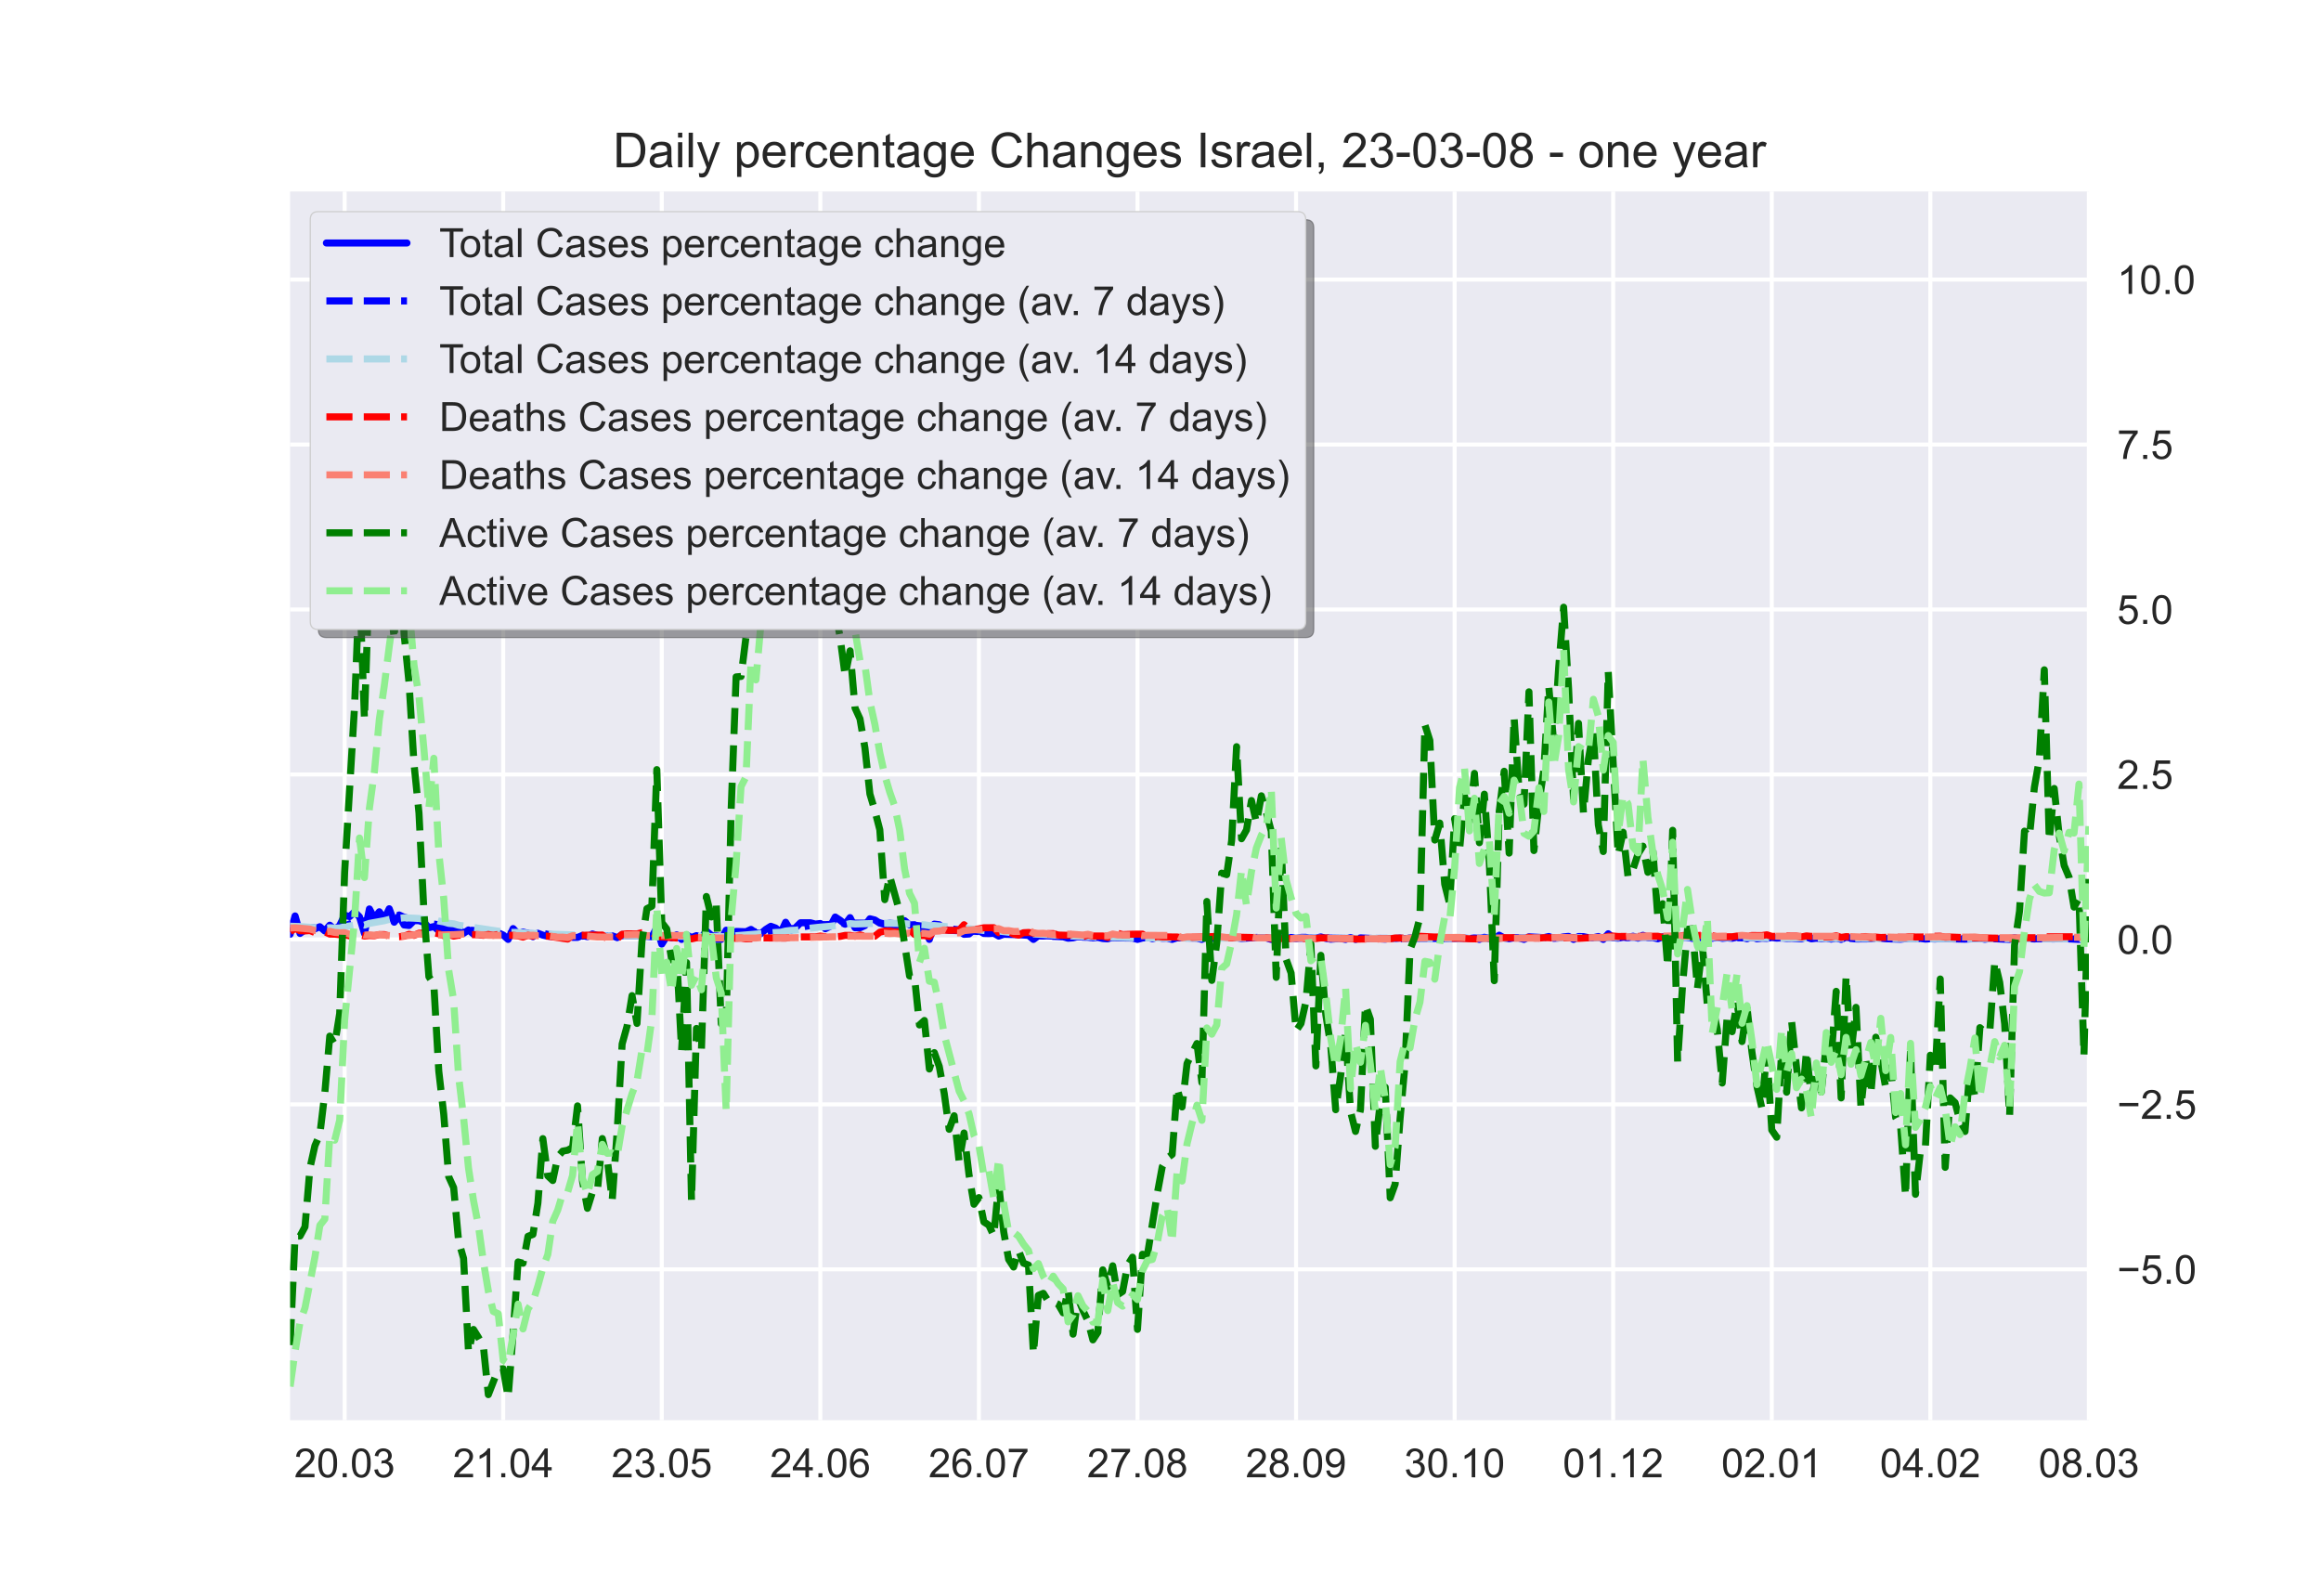 <?xml version="1.0" encoding="utf-8" standalone="no"?>
<!DOCTYPE svg PUBLIC "-//W3C//DTD SVG 1.1//EN"
  "http://www.w3.org/Graphics/SVG/1.1/DTD/svg11.dtd">
<!-- Created with matplotlib (https://matplotlib.org/) -->
<svg height="396pt" version="1.1" viewBox="0 0 576 396" width="576pt" xmlns="http://www.w3.org/2000/svg" xmlns:xlink="http://www.w3.org/1999/xlink">
 <defs>
  <style type="text/css">*{stroke-linecap:butt;stroke-linejoin:round;}</style>
 </defs>
 <g id="figure_1">
  <g id="patch_1">
   <path d="M 0 396 
L 576 396 
L 576 0 
L 0 0 
z
" style="fill:#ffffff;"/>
  </g>
  <g id="axes_1">
   <g id="patch_2">
    <path d="M 72 352.44 
L 518.4 352.44 
L 518.4 47.52 
L 72 47.52 
z
" style="fill:#eaeaf2;"/>
   </g>
   <g id="matplotlib.axis_1">
    <g id="xtick_1">
     <g id="line2d_1">
      <path clip-path="url(#p3b805b02fb)" d="M 85.527 352.44 
L 85.527 47.52 
" style="fill:none;stroke:#ffffff;stroke-linecap:round;"/>
     </g>
     <g id="line2d_2"/>
     <g id="text_1">
      <!-- 20.03 -->
      <g style="fill:#262626;" transform="translate(73.016 366.598)scale(0.1 -0.1)">
       <defs>
        <path d="M 50.344 8.453 
L 50.344 0 
L 3.031 0 
Q 2.938 3.172 4.047 6.109 
Q 5.859 10.938 9.828 15.625 
Q 13.812 20.312 21.344 26.469 
Q 33.016 36.031 37.109 41.625 
Q 41.219 47.219 41.219 52.203 
Q 41.219 57.422 37.469 61 
Q 33.734 64.594 27.734 64.594 
Q 21.391 64.594 17.578 60.781 
Q 13.766 56.984 13.719 50.25 
L 4.688 51.172 
Q 5.609 61.281 11.656 66.578 
Q 17.719 71.875 27.938 71.875 
Q 38.234 71.875 44.234 66.156 
Q 50.25 60.453 50.25 52 
Q 50.25 47.703 48.484 43.547 
Q 46.734 39.406 42.656 34.812 
Q 38.578 30.219 29.109 22.219 
Q 21.188 15.578 18.938 13.203 
Q 16.703 10.844 15.234 8.453 
z
" id="ArialMT-50"/>
        <path d="M 4.156 35.297 
Q 4.156 48 6.766 55.734 
Q 9.375 63.484 14.516 67.672 
Q 19.672 71.875 27.484 71.875 
Q 33.25 71.875 37.594 69.547 
Q 41.938 67.234 44.766 62.859 
Q 47.609 58.5 49.219 52.219 
Q 50.828 45.953 50.828 35.297 
Q 50.828 22.703 48.234 14.969 
Q 45.656 7.234 40.5 3 
Q 35.359 -1.219 27.484 -1.219 
Q 17.141 -1.219 11.234 6.203 
Q 4.156 15.141 4.156 35.297 
z
M 13.188 35.297 
Q 13.188 17.672 17.312 11.828 
Q 21.438 6 27.484 6 
Q 33.547 6 37.672 11.859 
Q 41.797 17.719 41.797 35.297 
Q 41.797 52.984 37.672 58.781 
Q 33.547 64.594 27.391 64.594 
Q 21.344 64.594 17.719 59.469 
Q 13.188 52.938 13.188 35.297 
z
" id="ArialMT-48"/>
        <path d="M 9.078 0 
L 9.078 10.016 
L 19.094 10.016 
L 19.094 0 
z
" id="ArialMT-46"/>
        <path d="M 4.203 18.891 
L 12.984 20.062 
Q 14.5 12.594 18.141 9.297 
Q 21.781 6 27 6 
Q 33.203 6 37.469 10.297 
Q 41.75 14.594 41.75 20.953 
Q 41.75 27 37.797 30.922 
Q 33.844 34.859 27.734 34.859 
Q 25.25 34.859 21.531 33.891 
L 22.516 41.609 
Q 23.391 41.5 23.922 41.5 
Q 29.547 41.5 34.031 44.422 
Q 38.531 47.359 38.531 53.469 
Q 38.531 58.297 35.25 61.469 
Q 31.984 64.656 26.812 64.656 
Q 21.688 64.656 18.266 61.422 
Q 14.844 58.203 13.875 51.766 
L 5.078 53.328 
Q 6.688 62.156 12.391 67.016 
Q 18.109 71.875 26.609 71.875 
Q 32.469 71.875 37.391 69.359 
Q 42.328 66.844 44.938 62.5 
Q 47.562 58.156 47.562 53.266 
Q 47.562 48.641 45.062 44.828 
Q 42.578 41.016 37.703 38.766 
Q 44.047 37.312 47.562 32.688 
Q 51.078 28.078 51.078 21.141 
Q 51.078 11.766 44.234 5.25 
Q 37.406 -1.266 26.953 -1.266 
Q 17.531 -1.266 11.297 4.344 
Q 5.078 9.969 4.203 18.891 
z
" id="ArialMT-51"/>
       </defs>
       <use xlink:href="#ArialMT-50"/>
       <use x="55.615" xlink:href="#ArialMT-48"/>
       <use x="111.23" xlink:href="#ArialMT-46"/>
       <use x="139.014" xlink:href="#ArialMT-48"/>
       <use x="194.629" xlink:href="#ArialMT-51"/>
      </g>
     </g>
    </g>
    <g id="xtick_2">
     <g id="line2d_3">
      <path clip-path="url(#p3b805b02fb)" d="M 124.879 352.44 
L 124.879 47.52 
" style="fill:none;stroke:#ffffff;stroke-linecap:round;"/>
     </g>
     <g id="line2d_4"/>
     <g id="text_2">
      <!-- 21.04 -->
      <g style="fill:#262626;" transform="translate(112.368 366.598)scale(0.1 -0.1)">
       <defs>
        <path d="M 37.25 0 
L 28.469 0 
L 28.469 56 
Q 25.297 52.984 20.141 49.953 
Q 14.984 46.922 10.891 45.406 
L 10.891 53.906 
Q 18.266 57.375 23.781 62.297 
Q 29.297 67.234 31.594 71.875 
L 37.25 71.875 
z
" id="ArialMT-49"/>
        <path d="M 32.328 0 
L 32.328 17.141 
L 1.266 17.141 
L 1.266 25.203 
L 33.938 71.578 
L 41.109 71.578 
L 41.109 25.203 
L 50.781 25.203 
L 50.781 17.141 
L 41.109 17.141 
L 41.109 0 
z
M 32.328 25.203 
L 32.328 57.469 
L 9.906 25.203 
z
" id="ArialMT-52"/>
       </defs>
       <use xlink:href="#ArialMT-50"/>
       <use x="55.615" xlink:href="#ArialMT-49"/>
       <use x="111.23" xlink:href="#ArialMT-46"/>
       <use x="139.014" xlink:href="#ArialMT-48"/>
       <use x="194.629" xlink:href="#ArialMT-52"/>
      </g>
     </g>
    </g>
    <g id="xtick_3">
     <g id="line2d_5">
      <path clip-path="url(#p3b805b02fb)" d="M 164.231 352.44 
L 164.231 47.52 
" style="fill:none;stroke:#ffffff;stroke-linecap:round;"/>
     </g>
     <g id="line2d_6"/>
     <g id="text_3">
      <!-- 23.05 -->
      <g style="fill:#262626;" transform="translate(151.72 366.598)scale(0.1 -0.1)">
       <defs>
        <path d="M 4.156 18.75 
L 13.375 19.531 
Q 14.406 12.797 18.141 9.391 
Q 21.875 6 27.156 6 
Q 33.5 6 37.891 10.781 
Q 42.281 15.578 42.281 23.484 
Q 42.281 31 38.062 35.344 
Q 33.844 39.703 27 39.703 
Q 22.75 39.703 19.328 37.766 
Q 15.922 35.844 13.969 32.766 
L 5.719 33.844 
L 12.641 70.609 
L 48.25 70.609 
L 48.25 62.203 
L 19.672 62.203 
L 15.828 42.969 
Q 22.266 47.469 29.344 47.469 
Q 38.719 47.469 45.156 40.969 
Q 51.609 34.469 51.609 24.266 
Q 51.609 14.547 45.953 7.469 
Q 39.062 -1.219 27.156 -1.219 
Q 17.391 -1.219 11.203 4.25 
Q 5.031 9.719 4.156 18.75 
z
" id="ArialMT-53"/>
       </defs>
       <use xlink:href="#ArialMT-50"/>
       <use x="55.615" xlink:href="#ArialMT-51"/>
       <use x="111.23" xlink:href="#ArialMT-46"/>
       <use x="139.014" xlink:href="#ArialMT-48"/>
       <use x="194.629" xlink:href="#ArialMT-53"/>
      </g>
     </g>
    </g>
    <g id="xtick_4">
     <g id="line2d_7">
      <path clip-path="url(#p3b805b02fb)" d="M 203.583 352.44 
L 203.583 47.52 
" style="fill:none;stroke:#ffffff;stroke-linecap:round;"/>
     </g>
     <g id="line2d_8"/>
     <g id="text_4">
      <!-- 24.06 -->
      <g style="fill:#262626;" transform="translate(191.073 366.598)scale(0.1 -0.1)">
       <defs>
        <path d="M 49.75 54.047 
L 41.016 53.375 
Q 39.844 58.547 37.703 60.891 
Q 34.125 64.656 28.906 64.656 
Q 24.703 64.656 21.531 62.312 
Q 17.391 59.281 14.984 53.469 
Q 12.594 47.656 12.5 36.922 
Q 15.672 41.75 20.266 44.094 
Q 24.859 46.438 29.891 46.438 
Q 38.672 46.438 44.844 39.969 
Q 51.031 33.5 51.031 23.25 
Q 51.031 16.5 48.125 10.719 
Q 45.219 4.938 40.141 1.859 
Q 35.062 -1.219 28.609 -1.219 
Q 17.625 -1.219 10.688 6.859 
Q 3.766 14.938 3.766 33.5 
Q 3.766 54.25 11.422 63.672 
Q 18.109 71.875 29.438 71.875 
Q 37.891 71.875 43.281 67.141 
Q 48.688 62.406 49.75 54.047 
z
M 13.875 23.188 
Q 13.875 18.656 15.797 14.5 
Q 17.719 10.359 21.188 8.172 
Q 24.656 6 28.469 6 
Q 34.031 6 38.031 10.484 
Q 42.047 14.984 42.047 22.703 
Q 42.047 30.125 38.078 34.391 
Q 34.125 38.672 28.125 38.672 
Q 22.172 38.672 18.016 34.391 
Q 13.875 30.125 13.875 23.188 
z
" id="ArialMT-54"/>
       </defs>
       <use xlink:href="#ArialMT-50"/>
       <use x="55.615" xlink:href="#ArialMT-52"/>
       <use x="111.23" xlink:href="#ArialMT-46"/>
       <use x="139.014" xlink:href="#ArialMT-48"/>
       <use x="194.629" xlink:href="#ArialMT-54"/>
      </g>
     </g>
    </g>
    <g id="xtick_5">
     <g id="line2d_9">
      <path clip-path="url(#p3b805b02fb)" d="M 242.936 352.44 
L 242.936 47.52 
" style="fill:none;stroke:#ffffff;stroke-linecap:round;"/>
     </g>
     <g id="line2d_10"/>
     <g id="text_5">
      <!-- 26.07 -->
      <g style="fill:#262626;" transform="translate(230.425 366.598)scale(0.1 -0.1)">
       <defs>
        <path d="M 4.734 62.203 
L 4.734 70.656 
L 51.078 70.656 
L 51.078 63.812 
Q 44.234 56.547 37.516 44.484 
Q 30.812 32.422 27.156 19.672 
Q 24.516 10.688 23.781 0 
L 14.75 0 
Q 14.891 8.453 18.062 20.406 
Q 21.234 32.375 27.172 43.484 
Q 33.109 54.594 39.797 62.203 
z
" id="ArialMT-55"/>
       </defs>
       <use xlink:href="#ArialMT-50"/>
       <use x="55.615" xlink:href="#ArialMT-54"/>
       <use x="111.23" xlink:href="#ArialMT-46"/>
       <use x="139.014" xlink:href="#ArialMT-48"/>
       <use x="194.629" xlink:href="#ArialMT-55"/>
      </g>
     </g>
    </g>
    <g id="xtick_6">
     <g id="line2d_11">
      <path clip-path="url(#p3b805b02fb)" d="M 282.288 352.44 
L 282.288 47.52 
" style="fill:none;stroke:#ffffff;stroke-linecap:round;"/>
     </g>
     <g id="line2d_12"/>
     <g id="text_6">
      <!-- 27.08 -->
      <g style="fill:#262626;" transform="translate(269.777 366.598)scale(0.1 -0.1)">
       <defs>
        <path d="M 17.672 38.812 
Q 12.203 40.828 9.562 44.531 
Q 6.938 48.25 6.938 53.422 
Q 6.938 61.234 12.547 66.547 
Q 18.172 71.875 27.484 71.875 
Q 36.859 71.875 42.578 66.422 
Q 48.297 60.984 48.297 53.172 
Q 48.297 48.188 45.672 44.5 
Q 43.062 40.828 37.75 38.812 
Q 44.344 36.672 47.781 31.875 
Q 51.219 27.094 51.219 20.453 
Q 51.219 11.281 44.719 5.031 
Q 38.234 -1.219 27.641 -1.219 
Q 17.047 -1.219 10.547 5.047 
Q 4.047 11.328 4.047 20.703 
Q 4.047 27.688 7.594 32.391 
Q 11.141 37.109 17.672 38.812 
z
M 15.922 53.719 
Q 15.922 48.641 19.188 45.406 
Q 22.469 42.188 27.688 42.188 
Q 32.766 42.188 36.016 45.375 
Q 39.266 48.578 39.266 53.219 
Q 39.266 58.062 35.906 61.359 
Q 32.562 64.656 27.594 64.656 
Q 22.562 64.656 19.234 61.422 
Q 15.922 58.203 15.922 53.719 
z
M 13.094 20.656 
Q 13.094 16.891 14.875 13.375 
Q 16.656 9.859 20.172 7.922 
Q 23.688 6 27.734 6 
Q 34.031 6 38.125 10.047 
Q 42.234 14.109 42.234 20.359 
Q 42.234 26.703 38.016 30.859 
Q 33.797 35.016 27.438 35.016 
Q 21.234 35.016 17.156 30.906 
Q 13.094 26.812 13.094 20.656 
z
" id="ArialMT-56"/>
       </defs>
       <use xlink:href="#ArialMT-50"/>
       <use x="55.615" xlink:href="#ArialMT-55"/>
       <use x="111.23" xlink:href="#ArialMT-46"/>
       <use x="139.014" xlink:href="#ArialMT-48"/>
       <use x="194.629" xlink:href="#ArialMT-56"/>
      </g>
     </g>
    </g>
    <g id="xtick_7">
     <g id="line2d_13">
      <path clip-path="url(#p3b805b02fb)" d="M 321.64 352.44 
L 321.64 47.52 
" style="fill:none;stroke:#ffffff;stroke-linecap:round;"/>
     </g>
     <g id="line2d_14"/>
     <g id="text_7">
      <!-- 28.09 -->
      <g style="fill:#262626;" transform="translate(309.129 366.598)scale(0.1 -0.1)">
       <defs>
        <path d="M 5.469 16.547 
L 13.922 17.328 
Q 14.984 11.375 18.016 8.688 
Q 21.047 6 25.781 6 
Q 29.828 6 32.875 7.859 
Q 35.938 9.719 37.891 12.812 
Q 39.844 15.922 41.156 21.188 
Q 42.484 26.469 42.484 31.938 
Q 42.484 32.516 42.438 33.688 
Q 39.797 29.5 35.234 26.875 
Q 30.672 24.266 25.344 24.266 
Q 16.453 24.266 10.297 30.703 
Q 4.156 37.156 4.156 47.703 
Q 4.156 58.594 10.578 65.234 
Q 17 71.875 26.656 71.875 
Q 33.641 71.875 39.422 68.109 
Q 45.219 64.359 48.219 57.391 
Q 51.219 50.438 51.219 37.25 
Q 51.219 23.531 48.234 15.406 
Q 45.266 7.281 39.375 3.031 
Q 33.5 -1.219 25.594 -1.219 
Q 17.188 -1.219 11.859 3.438 
Q 6.547 8.109 5.469 16.547 
z
M 41.453 48.141 
Q 41.453 55.719 37.422 60.156 
Q 33.406 64.594 27.734 64.594 
Q 21.875 64.594 17.531 59.812 
Q 13.188 55.031 13.188 47.406 
Q 13.188 40.578 17.312 36.297 
Q 21.438 32.031 27.484 32.031 
Q 33.594 32.031 37.516 36.297 
Q 41.453 40.578 41.453 48.141 
z
" id="ArialMT-57"/>
       </defs>
       <use xlink:href="#ArialMT-50"/>
       <use x="55.615" xlink:href="#ArialMT-56"/>
       <use x="111.23" xlink:href="#ArialMT-46"/>
       <use x="139.014" xlink:href="#ArialMT-48"/>
       <use x="194.629" xlink:href="#ArialMT-57"/>
      </g>
     </g>
    </g>
    <g id="xtick_8">
     <g id="line2d_15">
      <path clip-path="url(#p3b805b02fb)" d="M 360.992 352.44 
L 360.992 47.52 
" style="fill:none;stroke:#ffffff;stroke-linecap:round;"/>
     </g>
     <g id="line2d_16"/>
     <g id="text_8">
      <!-- 30.10 -->
      <g style="fill:#262626;" transform="translate(348.481 366.598)scale(0.1 -0.1)">
       <use xlink:href="#ArialMT-51"/>
       <use x="55.615" xlink:href="#ArialMT-48"/>
       <use x="111.23" xlink:href="#ArialMT-46"/>
       <use x="139.014" xlink:href="#ArialMT-49"/>
       <use x="194.629" xlink:href="#ArialMT-48"/>
      </g>
     </g>
    </g>
    <g id="xtick_9">
     <g id="line2d_17">
      <path clip-path="url(#p3b805b02fb)" d="M 400.344 352.44 
L 400.344 47.52 
" style="fill:none;stroke:#ffffff;stroke-linecap:round;"/>
     </g>
     <g id="line2d_18"/>
     <g id="text_9">
      <!-- 01.12 -->
      <g style="fill:#262626;" transform="translate(387.833 366.598)scale(0.1 -0.1)">
       <use xlink:href="#ArialMT-48"/>
       <use x="55.615" xlink:href="#ArialMT-49"/>
       <use x="111.23" xlink:href="#ArialMT-46"/>
       <use x="139.014" xlink:href="#ArialMT-49"/>
       <use x="194.629" xlink:href="#ArialMT-50"/>
      </g>
     </g>
    </g>
    <g id="xtick_10">
     <g id="line2d_19">
      <path clip-path="url(#p3b805b02fb)" d="M 439.696 352.44 
L 439.696 47.52 
" style="fill:none;stroke:#ffffff;stroke-linecap:round;"/>
     </g>
     <g id="line2d_20"/>
     <g id="text_10">
      <!-- 02.01 -->
      <g style="fill:#262626;" transform="translate(427.185 366.598)scale(0.1 -0.1)">
       <use xlink:href="#ArialMT-48"/>
       <use x="55.615" xlink:href="#ArialMT-50"/>
       <use x="111.23" xlink:href="#ArialMT-46"/>
       <use x="139.014" xlink:href="#ArialMT-48"/>
       <use x="194.629" xlink:href="#ArialMT-49"/>
      </g>
     </g>
    </g>
    <g id="xtick_11">
     <g id="line2d_21">
      <path clip-path="url(#p3b805b02fb)" d="M 479.048 352.44 
L 479.048 47.52 
" style="fill:none;stroke:#ffffff;stroke-linecap:round;"/>
     </g>
     <g id="line2d_22"/>
     <g id="text_11">
      <!-- 04.02 -->
      <g style="fill:#262626;" transform="translate(466.537 366.598)scale(0.1 -0.1)">
       <use xlink:href="#ArialMT-48"/>
       <use x="55.615" xlink:href="#ArialMT-52"/>
       <use x="111.23" xlink:href="#ArialMT-46"/>
       <use x="139.014" xlink:href="#ArialMT-48"/>
       <use x="194.629" xlink:href="#ArialMT-50"/>
      </g>
     </g>
    </g>
    <g id="xtick_12">
     <g id="line2d_23">
      <path clip-path="url(#p3b805b02fb)" d="M 518.4 352.44 
L 518.4 47.52 
" style="fill:none;stroke:#ffffff;stroke-linecap:round;"/>
     </g>
     <g id="line2d_24"/>
     <g id="text_12">
      <!-- 08.03 -->
      <g style="fill:#262626;" transform="translate(505.889 366.598)scale(0.1 -0.1)">
       <use xlink:href="#ArialMT-48"/>
       <use x="55.615" xlink:href="#ArialMT-56"/>
       <use x="111.23" xlink:href="#ArialMT-46"/>
       <use x="139.014" xlink:href="#ArialMT-48"/>
       <use x="194.629" xlink:href="#ArialMT-51"/>
      </g>
     </g>
    </g>
   </g>
   <g id="matplotlib.axis_2">
    <g id="ytick_1">
     <g id="line2d_25">
      <path clip-path="url(#p3b805b02fb)" d="M 72 315 
L 518.4 315 
" style="fill:none;stroke:#ffffff;stroke-linecap:round;"/>
     </g>
     <g id="line2d_26"/>
     <g id="text_13">
      <!-- −5.0 -->
      <g style="fill:#262626;" transform="translate(525.4 318.579)scale(0.1 -0.1)">
       <defs>
        <path d="M 52.828 31.203 
L 5.562 31.203 
L 5.562 39.406 
L 52.828 39.406 
z
" id="ArialMT-8722"/>
       </defs>
       <use xlink:href="#ArialMT-8722"/>
       <use x="58.398" xlink:href="#ArialMT-53"/>
       <use x="114.014" xlink:href="#ArialMT-46"/>
       <use x="141.797" xlink:href="#ArialMT-48"/>
      </g>
     </g>
    </g>
    <g id="ytick_2">
     <g id="line2d_27">
      <path clip-path="url(#p3b805b02fb)" d="M 72 274.062 
L 518.4 274.062 
" style="fill:none;stroke:#ffffff;stroke-linecap:round;"/>
     </g>
     <g id="line2d_28"/>
     <g id="text_14">
      <!-- −2.5 -->
      <g style="fill:#262626;" transform="translate(525.4 277.641)scale(0.1 -0.1)">
       <use xlink:href="#ArialMT-8722"/>
       <use x="58.398" xlink:href="#ArialMT-50"/>
       <use x="114.014" xlink:href="#ArialMT-46"/>
       <use x="141.797" xlink:href="#ArialMT-53"/>
      </g>
     </g>
    </g>
    <g id="ytick_3">
     <g id="line2d_29">
      <path clip-path="url(#p3b805b02fb)" d="M 72 233.124 
L 518.4 233.124 
" style="fill:none;stroke:#ffffff;stroke-linecap:round;"/>
     </g>
     <g id="line2d_30"/>
     <g id="text_15">
      <!-- 0.0 -->
      <g style="fill:#262626;" transform="translate(525.4 236.703)scale(0.1 -0.1)">
       <use xlink:href="#ArialMT-48"/>
       <use x="55.615" xlink:href="#ArialMT-46"/>
       <use x="83.398" xlink:href="#ArialMT-48"/>
      </g>
     </g>
    </g>
    <g id="ytick_4">
     <g id="line2d_31">
      <path clip-path="url(#p3b805b02fb)" d="M 72 192.187 
L 518.4 192.187 
" style="fill:none;stroke:#ffffff;stroke-linecap:round;"/>
     </g>
     <g id="line2d_32"/>
     <g id="text_16">
      <!-- 2.5 -->
      <g style="fill:#262626;" transform="translate(525.4 195.765)scale(0.1 -0.1)">
       <use xlink:href="#ArialMT-50"/>
       <use x="55.615" xlink:href="#ArialMT-46"/>
       <use x="83.398" xlink:href="#ArialMT-53"/>
      </g>
     </g>
    </g>
    <g id="ytick_5">
     <g id="line2d_33">
      <path clip-path="url(#p3b805b02fb)" d="M 72 151.249 
L 518.4 151.249 
" style="fill:none;stroke:#ffffff;stroke-linecap:round;"/>
     </g>
     <g id="line2d_34"/>
     <g id="text_17">
      <!-- 5.0 -->
      <g style="fill:#262626;" transform="translate(525.4 154.828)scale(0.1 -0.1)">
       <use xlink:href="#ArialMT-53"/>
       <use x="55.615" xlink:href="#ArialMT-46"/>
       <use x="83.398" xlink:href="#ArialMT-48"/>
      </g>
     </g>
    </g>
    <g id="ytick_6">
     <g id="line2d_35">
      <path clip-path="url(#p3b805b02fb)" d="M 72 110.311 
L 518.4 110.311 
" style="fill:none;stroke:#ffffff;stroke-linecap:round;"/>
     </g>
     <g id="line2d_36"/>
     <g id="text_18">
      <!-- 7.5 -->
      <g style="fill:#262626;" transform="translate(525.4 113.89)scale(0.1 -0.1)">
       <use xlink:href="#ArialMT-55"/>
       <use x="55.615" xlink:href="#ArialMT-46"/>
       <use x="83.398" xlink:href="#ArialMT-53"/>
      </g>
     </g>
    </g>
    <g id="ytick_7">
     <g id="line2d_37">
      <path clip-path="url(#p3b805b02fb)" d="M 72 69.373 
L 518.4 69.373 
" style="fill:none;stroke:#ffffff;stroke-linecap:round;"/>
     </g>
     <g id="line2d_38"/>
     <g id="text_19">
      <!-- 10.0 -->
      <g style="fill:#262626;" transform="translate(525.4 72.952)scale(0.1 -0.1)">
       <use xlink:href="#ArialMT-49"/>
       <use x="55.615" xlink:href="#ArialMT-48"/>
       <use x="111.23" xlink:href="#ArialMT-46"/>
       <use x="139.014" xlink:href="#ArialMT-48"/>
      </g>
     </g>
    </g>
   </g>
   <g id="line2d_39">
    <path clip-path="url(#p3b805b02fb)" d="M 72 231.846 
L 73.23 227.297 
L 74.46 231.638 
L 75.689 230.735 
L 76.919 230.232 
L 78.149 230.496 
L 79.379 229.972 
L 80.608 231.033 
L 81.838 229.595 
L 83.068 230.658 
L 84.298 229.673 
L 85.527 227.111 
L 86.757 227.458 
L 87.987 226.281 
L 89.217 227.524 
L 90.446 231.652 
L 91.676 225.561 
L 92.906 227.864 
L 94.136 226.259 
L 95.365 228.053 
L 96.595 225.512 
L 97.825 228.85 
L 99.055 227.283 
L 100.284 229.536 
L 101.514 229.671 
L 102.744 228.466 
L 103.974 228.475 
L 105.203 228.887 
L 106.433 230.218 
L 107.663 229.931 
L 108.893 230.944 
L 110.122 230.789 
L 111.352 231.344 
L 112.582 229.442 
L 115.041 231.607 
L 116.271 230.771 
L 117.501 231.798 
L 118.731 231.854 
L 119.96 232.032 
L 121.19 231.125 
L 122.42 231.396 
L 123.65 231.483 
L 124.879 232.032 
L 126.109 233.124 
L 127.339 230.434 
L 128.569 231.739 
L 129.798 231.306 
L 131.028 231.615 
L 132.258 232.453 
L 133.488 231.593 
L 134.717 232.067 
L 135.947 232.324 
L 137.177 232.42 
L 138.407 232.071 
L 140.866 232.139 
L 142.096 232.624 
L 143.326 232.636 
L 144.555 232.125 
L 145.785 232.454 
L 147.015 231.773 
L 148.245 232.16 
L 150.704 232.353 
L 151.934 232.225 
L 153.164 232.692 
L 154.393 231.915 
L 155.623 232.248 
L 159.312 232.284 
L 161.772 232.473 
L 163.002 230.192 
L 164.231 234.296 
L 165.461 232.339 
L 166.691 232.737 
L 167.921 231.983 
L 169.15 233.124 
L 170.38 232.002 
L 171.61 232.644 
L 172.84 232.182 
L 174.069 232.641 
L 175.299 231.067 
L 177.759 233.124 
L 178.988 233.124 
L 180.218 230.833 
L 181.448 232.107 
L 182.678 231.141 
L 185.137 231.215 
L 186.367 230.644 
L 187.597 231.502 
L 188.826 231.676 
L 190.056 230.63 
L 191.286 229.863 
L 192.516 230.307 
L 193.745 231.509 
L 194.975 228.861 
L 196.205 230.905 
L 197.435 230.213 
L 198.664 228.988 
L 201.124 228.989 
L 202.354 229.318 
L 203.583 229.166 
L 204.813 230.469 
L 206.043 229.872 
L 207.273 227.565 
L 208.502 228.372 
L 209.732 229.354 
L 210.962 227.714 
L 212.192 230.233 
L 213.421 230.24 
L 214.651 229.684 
L 215.881 228.001 
L 217.111 228.299 
L 218.34 229.091 
L 219.57 229.319 
L 220.8 229.177 
L 222.03 230.804 
L 223.26 230.408 
L 224.489 228.47 
L 225.719 229.521 
L 226.949 229.473 
L 228.179 230.457 
L 229.408 229.973 
L 230.638 233.124 
L 231.868 229.327 
L 233.098 229.474 
L 234.327 230.611 
L 235.557 230.867 
L 238.017 230.964 
L 239.246 231.856 
L 240.476 231.78 
L 241.706 230.736 
L 242.936 230.972 
L 244.165 231.646 
L 245.395 231.679 
L 246.625 231.594 
L 247.855 232.3 
L 249.084 231.85 
L 252.774 231.953 
L 255.233 232.12 
L 256.463 233.124 
L 257.693 232.224 
L 258.922 232.296 
L 260.152 231.91 
L 261.382 232.377 
L 263.841 232.486 
L 265.071 232.826 
L 266.301 232.73 
L 267.531 232.426 
L 268.76 232.573 
L 269.99 232.548 
L 271.22 232.743 
L 272.45 232.62 
L 273.679 232.907 
L 274.909 232.989 
L 276.139 232.501 
L 278.598 232.753 
L 281.058 232.782 
L 282.288 233.124 
L 283.517 232.781 
L 284.747 232.575 
L 285.977 232.938 
L 287.207 232.659 
L 288.436 232.833 
L 289.666 232.806 
L 290.896 233.124 
L 292.126 232.718 
L 297.045 232.814 
L 298.274 233.124 
L 299.504 232.552 
L 300.734 232.882 
L 301.964 232.607 
L 304.423 232.718 
L 306.883 232.714 
L 308.112 232.897 
L 311.802 232.632 
L 314.261 232.759 
L 315.491 233.124 
L 316.721 233.124 
L 317.95 232.28 
L 319.18 233.124 
L 320.41 232.64 
L 321.64 232.942 
L 322.869 232.62 
L 324.099 232.603 
L 325.329 233.124 
L 327.788 232.506 
L 329.018 232.863 
L 330.248 233.073 
L 332.707 232.889 
L 333.937 233.124 
L 335.167 232.646 
L 336.397 233.124 
L 337.626 232.739 
L 343.775 233.044 
L 345.005 232.886 
L 346.235 232.895 
L 347.464 232.784 
L 348.694 232.989 
L 349.924 232.746 
L 351.154 232.928 
L 352.383 232.82 
L 358.532 232.939 
L 359.762 232.834 
L 360.992 232.903 
L 362.221 232.69 
L 364.681 232.906 
L 365.911 232.75 
L 367.14 233.124 
L 368.37 232.59 
L 369.6 232.953 
L 370.83 233.124 
L 372.06 232.076 
L 373.289 232.778 
L 374.519 232.944 
L 375.749 232.715 
L 376.979 232.77 
L 378.208 233.124 
L 379.438 232.482 
L 381.898 232.612 
L 383.127 232.69 
L 384.357 232.402 
L 385.587 232.858 
L 386.817 232.775 
L 388.046 232.478 
L 389.276 232.373 
L 390.506 233.124 
L 391.736 232.408 
L 392.965 232.432 
L 394.195 232.693 
L 395.425 232.71 
L 396.655 232.401 
L 397.884 233.124 
L 399.114 231.72 
L 400.344 232.712 
L 401.574 232.812 
L 402.803 232.605 
L 404.033 232.668 
L 405.263 232.33 
L 406.493 232.817 
L 407.722 232.1 
L 408.952 232.661 
L 410.182 232.674 
L 411.412 232.971 
L 412.641 232.498 
L 413.871 232.76 
L 415.101 232.494 
L 416.331 232.536 
L 417.56 232.353 
L 420.02 232.877 
L 421.25 232.925 
L 422.479 232.342 
L 424.939 232.846 
L 426.169 232.504 
L 427.398 232.862 
L 428.628 232.743 
L 429.858 232.838 
L 431.088 232.568 
L 432.317 232.615 
L 433.547 232.96 
L 434.777 232.498 
L 436.007 232.976 
L 437.236 232.813 
L 438.466 232.864 
L 439.696 232.652 
L 440.926 232.788 
L 442.155 232.709 
L 443.385 232.866 
L 444.615 232.805 
L 447.074 232.994 
L 448.304 232.544 
L 449.534 232.973 
L 450.764 232.737 
L 451.993 232.89 
L 453.223 232.715 
L 454.453 233.042 
L 455.683 232.705 
L 456.912 233.124 
L 458.142 232.58 
L 460.602 233.012 
L 464.291 232.981 
L 465.521 232.721 
L 467.98 232.952 
L 470.44 233.039 
L 471.669 233.076 
L 474.129 232.826 
L 475.359 232.964 
L 476.588 232.872 
L 477.818 233.043 
L 479.048 232.971 
L 480.278 233.013 
L 481.507 232.915 
L 487.656 233.059 
L 491.345 232.867 
L 492.575 233.084 
L 493.805 232.908 
L 498.724 233.124 
L 499.954 232.669 
L 501.183 233.037 
L 502.413 232.856 
L 504.873 233.011 
L 506.102 232.925 
L 509.792 233.002 
L 511.021 232.866 
L 515.94 233.124 
L 517.17 233.124 
L 518.4 232.557 
L 518.4 232.557 
" style="fill:none;stroke:#0000ff;stroke-linecap:round;stroke-width:1.75;"/>
   </g>
   <g id="line2d_40">
    <path clip-path="url(#p3b805b02fb)" d="M 72 230.589 
L 73.23 229.909 
L 74.46 230.238 
L 75.689 230.347 
L 76.919 230.189 
L 79.379 230.317 
L 80.608 230.201 
L 81.838 230.529 
L 84.298 230.237 
L 87.987 228.83 
L 89.217 228.329 
L 90.446 228.623 
L 91.676 227.894 
L 92.906 227.636 
L 94.136 227.514 
L 95.365 227.599 
L 96.595 227.489 
L 97.825 227.679 
L 99.055 227.055 
L 100.284 227.622 
L 102.744 228.196 
L 103.974 228.256 
L 105.203 228.738 
L 106.433 228.934 
L 107.663 229.312 
L 110.122 229.673 
L 111.352 230.084 
L 113.812 230.457 
L 116.271 230.775 
L 119.96 231.148 
L 121.19 231.388 
L 122.42 231.512 
L 123.65 231.494 
L 126.109 231.864 
L 127.339 231.661 
L 129.798 231.645 
L 133.488 231.752 
L 134.717 231.601 
L 135.947 231.871 
L 139.636 232.151 
L 140.866 232.106 
L 143.326 232.335 
L 151.934 232.187 
L 153.164 232.268 
L 154.393 232.191 
L 156.853 232.27 
L 161.772 232.257 
L 163.002 232.01 
L 164.231 232.303 
L 170.38 232.382 
L 171.61 232.732 
L 172.84 232.43 
L 174.069 232.473 
L 175.299 232.235 
L 177.759 232.259 
L 178.988 232.419 
L 180.218 232.16 
L 181.448 232.15 
L 182.678 231.935 
L 183.907 231.955 
L 185.137 231.821 
L 186.367 231.467 
L 187.597 231.235 
L 188.826 231.355 
L 192.516 230.834 
L 193.745 230.876 
L 194.975 230.621 
L 196.205 230.536 
L 202.354 229.469 
L 204.813 229.45 
L 206.043 229.401 
L 208.502 229.107 
L 209.732 229.159 
L 210.962 228.93 
L 212.192 229.083 
L 215.881 229.085 
L 218.34 229.037 
L 219.57 229.267 
L 220.8 229.116 
L 226.949 229.596 
L 229.408 229.872 
L 230.638 230.204 
L 231.868 230.049 
L 238.017 230.749 
L 239.246 230.568 
L 240.476 230.919 
L 241.706 231.099 
L 244.165 231.262 
L 247.855 231.53 
L 249.084 231.54 
L 251.544 231.819 
L 255.233 231.988 
L 257.693 232.159 
L 263.841 232.414 
L 265.071 232.371 
L 269.99 232.581 
L 278.598 232.742 
L 305.653 232.757 
L 308.112 232.747 
L 314.261 232.73 
L 316.721 232.821 
L 317.95 232.749 
L 320.41 232.825 
L 322.869 232.836 
L 325.329 232.762 
L 326.559 232.836 
L 327.788 232.747 
L 337.626 232.937 
L 342.545 232.863 
L 345.005 232.886 
L 351.154 232.896 
L 357.302 232.834 
L 362.221 232.838 
L 412.641 232.579 
L 416.331 232.656 
L 420.02 232.588 
L 421.25 232.649 
L 423.709 232.611 
L 428.628 232.696 
L 434.777 232.726 
L 450.764 232.836 
L 518.4 232.952 
L 518.4 232.952 
" style="fill:none;stroke:#0000ff;stroke-dasharray:6.475,2.8;stroke-dashoffset:0;stroke-width:1.75;"/>
   </g>
   <g id="line2d_41">
    <path clip-path="url(#p3b805b02fb)" d="M 72 229.854 
L 74.46 229.924 
L 80.608 230.395 
L 81.838 230.219 
L 83.068 230.314 
L 84.298 230.292 
L 85.527 229.99 
L 87.987 229.573 
L 89.217 229.265 
L 90.446 229.576 
L 91.676 229.142 
L 95.365 228.478 
L 96.595 228.16 
L 100.284 227.758 
L 102.744 227.855 
L 103.974 227.928 
L 106.433 228.306 
L 107.663 228.183 
L 108.893 228.568 
L 110.122 228.777 
L 111.352 229.14 
L 112.582 229.239 
L 113.812 229.598 
L 123.65 231.075 
L 126.109 231.381 
L 128.569 231.383 
L 131.028 231.594 
L 139.636 231.914 
L 150.704 232.25 
L 161.772 232.262 
L 163.002 232.101 
L 164.231 232.281 
L 180.218 232.446 
L 182.678 232.204 
L 192.516 231.394 
L 193.745 231.348 
L 194.975 231.044 
L 196.205 230.885 
L 197.435 230.841 
L 199.894 230.466 
L 203.583 230.067 
L 206.043 229.864 
L 208.502 229.539 
L 209.732 229.47 
L 210.962 229.199 
L 212.192 229.297 
L 219.57 229.098 
L 223.26 229.161 
L 229.408 229.494 
L 230.638 229.7 
L 231.868 229.674 
L 240.476 230.484 
L 244.165 230.905 
L 246.625 231.108 
L 247.855 231.049 
L 251.544 231.485 
L 265.071 232.238 
L 272.45 232.526 
L 276.139 232.58 
L 281.058 232.704 
L 292.126 232.79 
L 301.964 232.811 
L 314.261 232.743 
L 336.397 232.851 
L 358.532 232.882 
L 410.182 232.573 
L 417.56 232.591 
L 423.709 232.603 
L 427.398 232.658 
L 432.317 232.661 
L 439.696 232.742 
L 472.899 232.926 
L 477.818 232.937 
L 518.4 232.947 
L 518.4 232.947 
" style="fill:none;stroke:#add8e6;stroke-dasharray:6.475,2.8;stroke-dashoffset:0;stroke-width:1.75;"/>
   </g>
   <g id="line2d_42">
    <path clip-path="url(#p3b805b02fb)" d="M 72 231.188 
L 73.23 230.418 
L 74.46 230.966 
L 75.689 231.013 
L 76.919 230.925 
L 78.149 231.428 
L 80.608 231.249 
L 81.838 231.795 
L 83.068 231.818 
L 84.298 231.953 
L 85.527 231.955 
L 86.757 232.248 
L 87.987 232.002 
L 89.217 232.002 
L 90.446 232.272 
L 91.676 232.16 
L 92.906 232.205 
L 94.136 231.915 
L 95.365 231.915 
L 96.595 232.319 
L 97.825 232.453 
L 99.055 232.453 
L 100.284 232.32 
L 101.514 231.852 
L 102.744 232.122 
L 103.974 231.589 
L 107.663 231.478 
L 108.893 231.723 
L 110.122 232.191 
L 111.352 231.926 
L 112.582 232.305 
L 113.812 232.084 
L 115.041 232.106 
L 116.271 231.952 
L 118.731 231.952 
L 119.96 232.109 
L 121.19 231.89 
L 122.42 232.111 
L 123.65 231.869 
L 124.879 232.112 
L 127.339 232.112 
L 128.569 232.245 
L 129.798 232.553 
L 131.028 232.093 
L 132.258 232.313 
L 135.947 232.313 
L 140.866 233.037 
L 142.096 232.119 
L 149.474 232.032 
L 150.704 232.95 
L 153.164 232.972 
L 154.393 231.84 
L 155.623 231.732 
L 158.083 231.754 
L 159.312 231.452 
L 161.772 231.408 
L 163.002 232.41 
L 169.15 232.865 
L 170.38 232.865 
L 171.61 232.995 
L 172.84 232.714 
L 178.988 232.671 
L 180.218 232.585 
L 181.448 232.866 
L 183.907 232.801 
L 185.137 232.974 
L 187.597 232.887 
L 188.826 232.737 
L 194.975 232.801 
L 196.205 232.587 
L 197.435 232.652 
L 198.664 232.501 
L 202.354 232.501 
L 203.583 232.287 
L 204.813 232.481 
L 206.043 232.353 
L 207.273 232.46 
L 208.502 232.375 
L 209.732 232.118 
L 210.962 232.118 
L 212.192 232.333 
L 213.421 232.013 
L 214.651 232.334 
L 215.881 232.228 
L 217.111 232.313 
L 218.34 231.334 
L 219.57 231.038 
L 220.8 231.038 
L 222.03 231.232 
L 223.26 231.189 
L 224.489 231.317 
L 225.719 230.641 
L 226.949 231.876 
L 228.179 232.173 
L 229.408 232.173 
L 230.638 232.406 
L 231.868 231.015 
L 233.098 230.764 
L 235.557 230.875 
L 238.017 230.854 
L 239.246 229.477 
L 240.476 230.557 
L 241.706 230.643 
L 242.936 230.504 
L 244.165 230.235 
L 246.625 230.215 
L 247.855 231.448 
L 250.314 231.246 
L 251.544 231.786 
L 252.774 232.054 
L 254.003 231.459 
L 255.233 231.398 
L 256.463 231.542 
L 257.693 231.913 
L 258.922 231.935 
L 260.152 231.67 
L 261.382 231.67 
L 262.612 232.041 
L 265.071 232.103 
L 266.301 231.797 
L 267.531 232.023 
L 268.76 232.411 
L 269.99 232.025 
L 271.22 232.27 
L 273.679 232.27 
L 274.909 232.636 
L 276.139 231.54 
L 277.369 231.601 
L 278.598 231.927 
L 281.058 231.826 
L 283.517 231.806 
L 284.747 232.68 
L 285.977 232.66 
L 287.207 232.378 
L 288.436 232.499 
L 292.126 232.519 
L 293.355 232.782 
L 294.585 232.319 
L 295.815 232.601 
L 301.964 232.38 
L 303.193 232.642 
L 305.653 232.743 
L 306.883 232.562 
L 310.572 232.643 
L 311.802 232.844 
L 313.031 232.844 
L 314.261 232.724 
L 315.491 232.904 
L 326.559 232.904 
L 327.788 232.744 
L 329.018 232.744 
L 331.478 232.884 
L 335.167 232.884 
L 336.397 233.044 
L 345.005 232.984 
L 346.235 232.765 
L 348.694 232.805 
L 349.924 232.486 
L 351.154 232.486 
L 352.383 232.346 
L 356.073 232.526 
L 357.302 232.506 
L 358.532 232.826 
L 362.221 232.826 
L 364.681 232.965 
L 369.6 233.045 
L 370.83 233.124 
L 372.06 232.786 
L 373.289 232.687 
L 378.208 232.707 
L 379.438 232.588 
L 380.668 232.787 
L 381.898 232.807 
L 383.127 232.688 
L 390.506 232.748 
L 391.736 232.867 
L 395.425 232.649 
L 396.655 232.59 
L 397.884 232.689 
L 399.114 232.334 
L 400.344 232.294 
L 401.574 232.393 
L 411.412 232.336 
L 412.641 232.573 
L 413.871 232.396 
L 415.101 232.377 
L 416.331 232.555 
L 417.56 232.163 
L 421.25 232.182 
L 423.709 231.929 
L 426.169 232.479 
L 429.858 232.46 
L 431.088 232.285 
L 433.547 232.305 
L 434.777 232.15 
L 437.236 232.169 
L 438.466 231.975 
L 439.696 232.366 
L 440.926 232.366 
L 442.155 232.231 
L 444.615 232.309 
L 445.845 232.309 
L 447.074 232.504 
L 448.304 232.252 
L 449.534 232.369 
L 450.764 232.369 
L 451.993 232.505 
L 454.453 232.505 
L 455.683 232.215 
L 456.912 232.622 
L 458.142 232.429 
L 461.831 232.545 
L 463.061 232.41 
L 464.291 232.681 
L 465.521 232.546 
L 466.75 232.643 
L 469.21 232.566 
L 472.899 232.586 
L 474.129 232.413 
L 475.359 232.529 
L 479.048 232.491 
L 480.278 232.337 
L 481.507 232.318 
L 482.737 232.568 
L 483.967 232.53 
L 486.426 232.626 
L 490.116 232.723 
L 501.183 232.895 
L 502.413 232.704 
L 506.102 232.704 
L 507.332 232.476 
L 514.711 232.458 
L 515.94 232.687 
L 517.17 232.801 
L 518.4 232.497 
L 518.4 232.497 
" style="fill:none;stroke:#ff0000;stroke-dasharray:6.475,2.8;stroke-dashoffset:0;stroke-width:1.75;"/>
   </g>
   <g id="line2d_43">
    <path clip-path="url(#p3b805b02fb)" d="M 72 230.288 
L 73.23 230.228 
L 76.919 230.557 
L 78.149 230.918 
L 80.608 231.218 
L 81.838 231.106 
L 83.068 231.392 
L 84.298 231.483 
L 85.527 231.44 
L 86.757 231.838 
L 89.217 231.626 
L 90.446 232.033 
L 91.676 231.989 
L 92.906 232.079 
L 94.136 231.935 
L 96.595 232.16 
L 99.055 232.363 
L 102.744 232.019 
L 103.974 231.752 
L 105.203 231.954 
L 108.893 232.021 
L 112.582 231.947 
L 116.271 231.715 
L 121.19 232.097 
L 128.569 232.177 
L 129.798 232.222 
L 132.258 232.091 
L 133.488 232.212 
L 135.947 232.212 
L 138.407 232.576 
L 139.636 232.554 
L 140.866 232.675 
L 142.096 232.216 
L 144.555 232.216 
L 148.245 232.523 
L 153.164 232.545 
L 154.393 232.012 
L 158.083 231.893 
L 159.312 232.201 
L 170.38 232.137 
L 171.61 232.703 
L 172.84 232.616 
L 176.529 232.757 
L 187.597 232.779 
L 188.826 232.661 
L 190.056 232.801 
L 197.435 232.694 
L 199.894 232.651 
L 203.583 232.544 
L 208.502 232.438 
L 209.732 232.31 
L 217.111 232.344 
L 218.34 231.726 
L 219.57 231.578 
L 220.8 231.685 
L 222.03 231.622 
L 223.26 231.762 
L 224.489 231.772 
L 225.719 231.477 
L 226.949 231.605 
L 229.408 231.605 
L 230.638 231.819 
L 231.868 231.102 
L 233.098 231.041 
L 234.327 230.758 
L 235.557 231.376 
L 236.787 231.514 
L 238.017 231.514 
L 239.246 230.941 
L 241.706 230.703 
L 242.936 230.689 
L 244.165 230.555 
L 247.855 230.463 
L 249.084 230.952 
L 250.314 230.944 
L 251.544 231.145 
L 252.774 231.145 
L 254.003 230.837 
L 255.233 230.806 
L 256.463 231.495 
L 257.693 231.63 
L 258.922 231.591 
L 261.382 231.862 
L 262.612 231.75 
L 266.301 231.855 
L 268.76 232.041 
L 269.99 231.848 
L 271.22 232.156 
L 274.909 232.217 
L 276.139 231.782 
L 277.369 232.006 
L 279.828 232.048 
L 282.288 232.048 
L 283.517 232.221 
L 284.747 232.11 
L 292.126 232.163 
L 293.355 232.731 
L 294.585 232.489 
L 303.193 232.48 
L 304.423 232.652 
L 308.112 232.562 
L 310.572 232.512 
L 311.802 232.743 
L 315.491 232.733 
L 319.18 232.824 
L 320.41 232.924 
L 322.869 232.814 
L 325.329 232.904 
L 326.559 232.954 
L 329.018 232.874 
L 343.775 232.984 
L 345.005 233.014 
L 347.464 232.905 
L 348.694 232.945 
L 349.924 232.785 
L 353.613 232.705 
L 356.073 232.666 
L 362.221 232.626 
L 364.681 232.746 
L 365.911 232.736 
L 367.14 232.895 
L 380.668 232.787 
L 388.046 232.618 
L 390.506 232.777 
L 395.425 232.669 
L 396.655 232.619 
L 397.884 232.689 
L 399.114 232.541 
L 402.803 232.571 
L 404.033 232.452 
L 406.493 232.542 
L 407.722 232.315 
L 422.479 232.231 
L 423.709 232.153 
L 424.939 232.38 
L 427.398 232.321 
L 429.858 232.321 
L 432.317 232.117 
L 434.777 232.314 
L 455.683 232.359 
L 456.912 232.437 
L 459.372 232.428 
L 461.831 232.525 
L 464.291 232.448 
L 465.521 232.584 
L 467.98 232.527 
L 472.899 232.633 
L 474.129 232.48 
L 475.359 232.586 
L 481.507 232.452 
L 487.656 232.558 
L 490.116 232.52 
L 491.345 232.655 
L 493.805 232.703 
L 507.332 232.704 
L 514.711 232.581 
L 517.17 232.638 
L 518.4 232.467 
L 518.4 232.467 
" style="fill:none;stroke:#fa8072;stroke-dasharray:6.475,2.8;stroke-dashoffset:0;stroke-width:1.75;"/>
   </g>
   <g id="line2d_44">
    <path clip-path="url(#p3b805b02fb)" d="M 72 333.799 
L 73.23 306.748 
L 74.46 306.729 
L 75.689 304.456 
L 76.919 289.833 
L 78.149 284.317 
L 79.379 281.51 
L 80.608 271.248 
L 81.838 257.12 
L 83.068 259.17 
L 84.298 251.509 
L 85.527 216.48 
L 87.987 175.317 
L 89.217 144.665 
L 90.446 178.451 
L 91.676 141.956 
L 92.906 131.603 
L 94.136 140.575 
L 95.365 143.853 
L 96.595 145.604 
L 97.825 158.646 
L 99.055 132.06 
L 100.284 157.376 
L 101.514 169.484 
L 102.744 189.527 
L 103.974 201.717 
L 105.203 226.157 
L 106.433 242.367 
L 107.663 244.283 
L 108.893 265.811 
L 110.122 276.51 
L 111.352 292.006 
L 112.582 294.717 
L 113.812 308.002 
L 115.041 312.272 
L 116.271 335.52 
L 117.501 329.913 
L 118.731 331.888 
L 119.96 334.103 
L 121.19 346.088 
L 123.65 339.764 
L 124.879 339.655 
L 126.109 346.758 
L 127.339 330.828 
L 128.569 313.158 
L 129.798 313.479 
L 131.028 306.796 
L 132.258 306.33 
L 133.488 298.575 
L 134.717 282.557 
L 135.947 291.805 
L 137.177 292.956 
L 138.407 287.109 
L 139.636 285.661 
L 140.866 285.438 
L 142.096 284.762 
L 143.326 274.425 
L 144.555 293.11 
L 145.785 299.853 
L 147.015 295.885 
L 148.245 295.738 
L 149.474 282.539 
L 150.704 287.653 
L 151.934 297.835 
L 153.164 280.706 
L 154.393 259.073 
L 155.623 254.632 
L 156.853 247.066 
L 158.083 253.972 
L 159.312 233.621 
L 160.542 225.487 
L 161.772 224.877 
L 163.002 190.981 
L 164.231 228.932 
L 165.461 230.527 
L 166.691 238.212 
L 167.921 237.121 
L 169.15 260.668 
L 170.38 238.861 
L 171.61 298.007 
L 172.84 255.212 
L 174.069 260.702 
L 175.299 222.47 
L 176.529 227.554 
L 177.759 224.579 
L 178.988 254.042 
L 180.218 253.459 
L 181.448 201.073 
L 182.678 167.977 
L 183.907 167.865 
L 185.137 158.029 
L 186.367 104.32 
L 187.597 83.401 
L 188.826 56.358 
L 190.056 91.093 
L 191.286 83.58 
L 192.516 103.732 
L 193.745 110.024 
L 194.975 107.982 
L 196.205 96.805 
L 197.435 104.413 
L 198.664 100.443 
L 199.894 117.471 
L 201.124 111.047 
L 202.354 105.763 
L 203.583 137.37 
L 204.813 149.412 
L 206.043 144.441 
L 208.502 158.275 
L 209.732 167.712 
L 210.962 161.508 
L 212.192 175.687 
L 213.421 178.377 
L 214.651 185.61 
L 215.881 197.028 
L 217.111 201.155 
L 218.34 205.913 
L 219.57 223.255 
L 220.8 217.399 
L 223.26 226.258 
L 225.719 242.186 
L 226.949 242.338 
L 228.179 254.351 
L 229.408 253.232 
L 230.638 265.28 
L 231.868 261.209 
L 233.098 264.635 
L 234.327 271.339 
L 235.557 280.243 
L 236.787 276.878 
L 238.017 288.242 
L 239.246 281.157 
L 240.476 291.507 
L 241.706 298.844 
L 242.936 297.188 
L 244.165 303.227 
L 245.395 304.027 
L 246.625 306.676 
L 247.855 293.784 
L 249.084 305.657 
L 250.314 312.535 
L 251.544 314.426 
L 252.774 310.32 
L 254.003 313.465 
L 255.233 313.923 
L 256.463 335.897 
L 257.693 321.456 
L 258.922 320.945 
L 260.152 322.906 
L 261.382 323.064 
L 262.612 323.655 
L 263.841 325.786 
L 265.071 320.137 
L 266.301 331.082 
L 267.531 322.133 
L 268.76 325.218 
L 269.99 327.774 
L 271.22 332.501 
L 272.45 330.62 
L 273.679 315.117 
L 274.909 319.386 
L 276.139 314.117 
L 277.369 321.296 
L 278.598 320.488 
L 279.828 313.945 
L 281.058 311.976 
L 282.288 329.9 
L 283.517 311.253 
L 284.747 311.479 
L 287.207 296.151 
L 288.436 289.538 
L 289.666 287.392 
L 290.896 286.475 
L 292.126 269.987 
L 293.355 274.703 
L 294.585 263.918 
L 297.045 258.954 
L 298.274 268.655 
L 299.504 223.703 
L 300.734 243.295 
L 301.964 233.957 
L 303.193 216.67 
L 304.423 217.051 
L 305.653 208.633 
L 306.883 185.291 
L 308.112 208.14 
L 309.342 205.963 
L 310.572 198.653 
L 311.802 204.148 
L 313.031 197.485 
L 314.261 201.621 
L 315.491 206.294 
L 316.721 242.533 
L 317.95 209.859 
L 319.18 238.069 
L 320.41 241.461 
L 321.64 255.806 
L 322.869 253.989 
L 324.099 248.511 
L 325.329 234.315 
L 326.559 264.516 
L 327.788 237.069 
L 329.018 251.801 
L 330.248 259.487 
L 331.478 275.384 
L 332.707 266.912 
L 333.937 256.038 
L 335.167 275.837 
L 336.397 280.774 
L 337.626 275.419 
L 338.856 249.417 
L 340.086 252.957 
L 341.316 284.463 
L 342.545 273.504 
L 343.775 269.804 
L 345.005 297.243 
L 346.235 293.835 
L 347.464 277.514 
L 348.694 264.063 
L 349.924 235.67 
L 351.154 232.413 
L 352.383 227.638 
L 353.613 179.854 
L 354.843 183.736 
L 356.073 208.47 
L 357.302 204.246 
L 358.532 219.415 
L 359.762 224.346 
L 360.992 203.152 
L 362.221 210.96 
L 363.451 197.524 
L 364.681 203.901 
L 365.911 191.914 
L 367.14 209.122 
L 368.37 197.079 
L 369.6 214.021 
L 370.83 243.366 
L 372.06 201.342 
L 373.289 191.391 
L 374.519 211.708 
L 375.749 178.081 
L 376.979 196.049 
L 378.208 199.568 
L 379.438 171.677 
L 380.668 211.075 
L 381.898 199.611 
L 383.127 191.036 
L 384.357 170.365 
L 385.587 184.343 
L 386.817 165.729 
L 388.046 150.683 
L 389.276 170.919 
L 390.506 198.394 
L 391.736 179.498 
L 392.965 201.749 
L 394.195 188.376 
L 395.425 181.332 
L 396.655 204.689 
L 397.884 211.315 
L 399.114 166.684 
L 401.574 212.138 
L 402.803 206.526 
L 404.033 217.62 
L 405.263 215.666 
L 406.493 211.951 
L 407.722 209.984 
L 408.952 216.469 
L 410.182 210.84 
L 411.412 227.588 
L 412.641 224.266 
L 413.871 239.887 
L 415.101 206.044 
L 416.331 263.467 
L 417.56 244.423 
L 418.79 230.607 
L 420.02 230.457 
L 421.25 245.268 
L 422.479 234.655 
L 423.709 249.382 
L 424.939 249.19 
L 426.169 255.471 
L 427.398 268.764 
L 428.628 252.346 
L 429.858 256.019 
L 431.088 248.691 
L 432.317 258.466 
L 433.547 249.916 
L 434.777 261.063 
L 436.007 269.542 
L 437.236 274.964 
L 438.466 260.669 
L 439.696 280.421 
L 440.926 282.211 
L 442.155 260.783 
L 443.385 271.04 
L 444.615 253.39 
L 445.845 264.895 
L 447.074 274.928 
L 448.304 260.92 
L 449.534 272.617 
L 450.764 266.786 
L 451.993 270.998 
L 453.223 259.067 
L 454.453 262.348 
L 455.683 246.004 
L 456.912 272.453 
L 458.142 242.264 
L 459.372 261.413 
L 460.602 249.982 
L 461.831 274.824 
L 463.061 263.305 
L 464.291 271.368 
L 465.521 257.386 
L 466.75 263.155 
L 467.98 269.96 
L 469.21 264.923 
L 470.44 277.33 
L 471.669 279.431 
L 472.899 296.807 
L 474.129 260.442 
L 475.359 296.38 
L 476.588 285.61 
L 477.818 284.772 
L 479.048 261.857 
L 480.278 265.636 
L 481.507 242.948 
L 482.737 289.681 
L 483.967 272.455 
L 485.197 273.627 
L 486.426 278.348 
L 487.656 280.79 
L 488.886 264.719 
L 490.116 272.215 
L 491.345 255.016 
L 492.575 256.085 
L 493.805 255.88 
L 495.035 238.617 
L 496.264 243.782 
L 497.494 254.067 
L 498.724 277.006 
L 499.954 234.541 
L 501.183 226.092 
L 502.413 206.253 
L 503.643 207.644 
L 504.873 195.389 
L 506.102 188.354 
L 507.332 166.218 
L 508.562 208.544 
L 509.792 195.663 
L 511.021 207.248 
L 512.251 214.759 
L 513.481 217.696 
L 514.711 225.105 
L 515.94 222.926 
L 517.17 261.983 
L 518.4 214.364 
L 518.4 214.364 
" style="fill:none;stroke:#008000;stroke-dasharray:6.475,2.8;stroke-dashoffset:0;stroke-width:1.75;"/>
   </g>
   <g id="line2d_45">
    <path clip-path="url(#p3b805b02fb)" d="M 72 344.076 
L 73.23 335.353 
L 74.46 328.06 
L 75.689 324.562 
L 78.149 311.979 
L 79.379 304.086 
L 80.608 302.523 
L 81.838 281.934 
L 83.068 282.95 
L 84.298 277.982 
L 85.527 253.156 
L 87.987 228.413 
L 89.217 207.956 
L 90.446 217.785 
L 91.676 200.563 
L 92.906 191.556 
L 94.136 178.527 
L 95.365 170.191 
L 96.595 160.46 
L 97.825 151.656 
L 99.055 155.255 
L 100.284 149.666 
L 101.514 150.544 
L 102.744 165.051 
L 103.974 172.785 
L 105.203 185.88 
L 106.433 200.506 
L 107.663 188.171 
L 108.893 211.593 
L 110.122 222.997 
L 111.352 240.767 
L 112.582 248.217 
L 113.812 267.079 
L 115.041 277.319 
L 116.271 289.901 
L 117.501 297.862 
L 118.731 304.199 
L 119.96 313.054 
L 121.19 320.403 
L 122.42 325.436 
L 123.65 326.018 
L 124.879 337.587 
L 126.109 338.336 
L 127.339 331.358 
L 128.569 323.63 
L 129.798 329.783 
L 131.028 324.833 
L 132.258 323.047 
L 133.488 319.115 
L 134.717 314.658 
L 135.947 311.317 
L 137.177 303.057 
L 138.407 300.294 
L 139.636 296.228 
L 140.866 295.884 
L 142.096 291.668 
L 143.326 278.491 
L 144.555 292.457 
L 145.785 296.405 
L 147.015 291.497 
L 148.245 290.699 
L 149.474 283.988 
L 150.704 286.207 
L 151.934 286.13 
L 153.164 286.908 
L 154.393 279.463 
L 156.853 271.402 
L 158.083 268.256 
L 159.312 260.637 
L 160.542 261.661 
L 161.772 252.792 
L 163.002 225.027 
L 164.231 241.782 
L 165.461 238.797 
L 166.691 246.092 
L 167.921 235.371 
L 169.15 243.078 
L 170.38 231.869 
L 171.61 244.494 
L 172.84 242.072 
L 174.069 245.614 
L 175.299 230.341 
L 176.529 232.337 
L 177.759 242.624 
L 178.988 246.452 
L 180.218 275.733 
L 181.448 228.142 
L 182.678 214.339 
L 183.907 195.167 
L 185.137 192.791 
L 186.367 164.449 
L 187.597 168.721 
L 188.826 154.909 
L 190.056 146.083 
L 191.286 125.778 
L 192.516 135.799 
L 193.745 134.026 
L 194.975 106.151 
L 196.205 90.103 
L 197.435 80.386 
L 198.664 95.768 
L 199.894 100.525 
L 201.124 107.39 
L 202.354 107.893 
L 203.583 122.676 
L 204.813 123.108 
L 207.273 125.895 
L 208.502 137.873 
L 209.732 139.379 
L 210.962 133.636 
L 212.192 156.528 
L 213.421 163.894 
L 214.651 165.025 
L 215.881 174.188 
L 217.111 179.715 
L 218.34 186.812 
L 219.57 192.382 
L 220.8 196.543 
L 222.03 200.04 
L 223.26 205.934 
L 224.489 215.631 
L 225.719 221.671 
L 226.949 224.125 
L 228.179 238.803 
L 229.408 235.316 
L 230.638 243.492 
L 231.868 243.733 
L 233.098 249.435 
L 234.327 256.763 
L 238.017 270.737 
L 239.246 273.218 
L 240.476 276.358 
L 241.706 281.739 
L 242.936 284.264 
L 244.165 291.735 
L 245.395 290.453 
L 246.625 297.459 
L 247.855 287.47 
L 249.084 298.582 
L 250.314 305.689 
L 251.544 305.807 
L 252.774 306.773 
L 254.003 308.746 
L 255.233 310.299 
L 256.463 314.841 
L 257.693 313.556 
L 258.922 316.74 
L 260.152 318.666 
L 261.382 316.692 
L 262.612 318.56 
L 263.841 319.855 
L 265.071 328.017 
L 266.301 326.269 
L 267.531 321.539 
L 268.76 324.062 
L 269.99 325.419 
L 271.22 328.078 
L 272.45 328.203 
L 273.679 317.627 
L 274.909 325.234 
L 276.139 318.125 
L 277.369 323.257 
L 278.598 324.131 
L 279.828 323.223 
L 281.058 321.298 
L 282.288 322.508 
L 283.517 315.32 
L 284.747 312.798 
L 285.977 312.54 
L 287.207 308.319 
L 288.436 301.741 
L 289.666 299.684 
L 290.896 308.187 
L 292.126 290.62 
L 293.355 293.091 
L 294.585 283.852 
L 295.815 278.762 
L 297.045 274.246 
L 298.274 278.024 
L 299.504 255.089 
L 300.734 256.641 
L 301.964 254.33 
L 303.193 240.294 
L 304.423 239.212 
L 305.653 233.794 
L 306.883 226.973 
L 308.112 215.922 
L 309.342 224.629 
L 310.572 216.305 
L 311.802 210.409 
L 313.031 207.268 
L 314.261 205.127 
L 315.491 195.792 
L 316.721 225.336 
L 317.95 207.911 
L 319.18 218.361 
L 320.41 222.804 
L 321.64 226.645 
L 322.869 227.805 
L 324.099 227.402 
L 325.329 238.424 
L 326.559 237.188 
L 327.788 237.569 
L 329.018 246.631 
L 330.248 257.646 
L 331.478 264.687 
L 332.707 257.712 
L 333.937 245.176 
L 335.167 270.177 
L 336.397 258.922 
L 337.626 263.61 
L 338.856 254.452 
L 340.086 264.171 
L 341.316 275.688 
L 342.545 264.771 
L 343.775 272.82 
L 345.005 289.008 
L 346.235 284.627 
L 347.464 263.466 
L 348.694 258.51 
L 349.924 260.067 
L 351.154 252.959 
L 352.383 248.721 
L 353.613 238.548 
L 354.843 238.786 
L 356.073 242.992 
L 357.302 234.155 
L 358.532 227.543 
L 359.762 228.38 
L 360.992 215.395 
L 362.221 195.407 
L 363.451 190.63 
L 364.681 206.186 
L 365.911 198.08 
L 367.14 214.269 
L 368.37 210.713 
L 369.6 208.586 
L 370.83 227.163 
L 372.06 199.433 
L 373.289 197.646 
L 374.519 201.811 
L 375.749 193.602 
L 376.979 196.564 
L 378.208 206.794 
L 379.438 207.521 
L 380.668 206.208 
L 381.898 195.501 
L 383.127 201.372 
L 384.357 174.223 
L 385.587 190.196 
L 386.817 182.649 
L 388.046 161.18 
L 389.276 190.997 
L 390.506 199.003 
L 391.736 185.267 
L 392.965 186.057 
L 394.195 186.359 
L 395.425 173.53 
L 396.655 177.686 
L 397.884 191.117 
L 399.114 182.539 
L 400.344 184.242 
L 401.574 206.944 
L 402.803 197.451 
L 404.033 199.476 
L 405.263 210.177 
L 406.493 211.633 
L 407.722 188.334 
L 408.952 202.728 
L 410.182 211.489 
L 411.412 217.057 
L 412.641 220.943 
L 413.871 227.777 
L 415.101 208.997 
L 416.331 236.725 
L 417.56 230.446 
L 418.79 220.723 
L 420.02 229.023 
L 421.25 234.767 
L 422.479 237.271 
L 423.709 227.713 
L 424.939 256.328 
L 426.169 249.947 
L 427.398 249.685 
L 428.628 241.401 
L 429.858 250.644 
L 431.088 241.673 
L 432.317 253.924 
L 433.547 249.553 
L 434.777 258.267 
L 436.007 269.153 
L 438.466 258.344 
L 440.926 270.338 
L 442.155 255.349 
L 443.385 266.052 
L 444.615 261.466 
L 445.845 269.93 
L 447.074 267.798 
L 448.304 270.671 
L 449.534 277.414 
L 450.764 263.784 
L 451.993 271.019 
L 453.223 256.229 
L 454.453 263.621 
L 455.683 260.466 
L 456.912 266.687 
L 458.142 257.44 
L 459.372 264.099 
L 460.602 260.49 
L 461.831 266.945 
L 464.291 258.686 
L 465.521 264.919 
L 466.75 252.709 
L 467.98 265.686 
L 469.21 257.453 
L 470.44 276.077 
L 471.669 271.368 
L 472.899 284.087 
L 474.129 258.914 
L 475.359 279.768 
L 476.588 277.785 
L 477.818 274.848 
L 479.048 269.594 
L 480.278 272.534 
L 481.507 269.877 
L 482.737 275.061 
L 483.967 284.418 
L 485.197 279.618 
L 486.426 281.56 
L 487.656 271.324 
L 488.886 265.177 
L 490.116 257.582 
L 491.345 272.348 
L 492.575 264.27 
L 493.805 264.754 
L 495.035 258.483 
L 496.264 262.286 
L 497.494 259.393 
L 498.724 274.611 
L 499.954 244.778 
L 501.183 241.088 
L 502.413 231.066 
L 503.643 223.131 
L 504.873 219.586 
L 506.102 221.21 
L 507.332 221.612 
L 508.562 221.543 
L 509.792 210.877 
L 511.021 206.751 
L 512.251 211.201 
L 513.481 206.542 
L 514.711 206.729 
L 515.94 194.572 
L 517.17 235.264 
L 518.4 205.013 
L 518.4 205.013 
" style="fill:none;stroke:#90ee90;stroke-dasharray:6.475,2.8;stroke-dashoffset:0;stroke-width:1.75;"/>
   </g>
   <g id="patch_3">
    <path d="M 72 352.44 
L 72 47.52 
" style="fill:none;"/>
   </g>
   <g id="patch_4">
    <path d="M 518.4 352.44 
L 518.4 47.52 
" style="fill:none;"/>
   </g>
   <g id="patch_5">
    <path d="M 72 352.44 
L 518.4 352.44 
" style="fill:none;"/>
   </g>
   <g id="patch_6">
    <path d="M 72 47.52 
L 518.4 47.52 
" style="fill:none;"/>
   </g>
   <g id="text_20">
    <!-- Daily percentage Changes Israel, 23-03-08 - one year -->
    <g style="fill:#262626;" transform="translate(152.128 41.52)scale(0.12 -0.12)">
     <defs>
      <path d="M 7.719 0 
L 7.719 71.578 
L 32.375 71.578 
Q 40.719 71.578 45.125 70.562 
Q 51.266 69.141 55.609 65.438 
Q 61.281 60.641 64.078 53.188 
Q 66.891 45.75 66.891 36.188 
Q 66.891 28.031 64.984 21.734 
Q 63.094 15.438 60.109 11.297 
Q 57.125 7.172 53.578 4.797 
Q 50.047 2.438 45.047 1.219 
Q 40.047 0 33.547 0 
z
M 17.188 8.453 
L 32.469 8.453 
Q 39.547 8.453 43.578 9.766 
Q 47.609 11.078 50 13.484 
Q 53.375 16.844 55.25 22.531 
Q 57.125 28.219 57.125 36.328 
Q 57.125 47.562 53.438 53.594 
Q 49.75 59.625 44.484 61.672 
Q 40.672 63.141 32.234 63.141 
L 17.188 63.141 
z
" id="ArialMT-68"/>
      <path d="M 40.438 6.391 
Q 35.547 2.25 31.031 0.531 
Q 26.516 -1.172 21.344 -1.172 
Q 12.797 -1.172 8.203 3 
Q 3.609 7.172 3.609 13.672 
Q 3.609 17.484 5.344 20.625 
Q 7.078 23.781 9.891 25.688 
Q 12.703 27.594 16.219 28.562 
Q 18.797 29.25 24.031 29.891 
Q 34.672 31.156 39.703 32.906 
Q 39.75 34.719 39.75 35.203 
Q 39.75 40.578 37.25 42.781 
Q 33.891 45.75 27.25 45.75 
Q 21.047 45.75 18.094 43.578 
Q 15.141 41.406 13.719 35.891 
L 5.125 37.062 
Q 6.297 42.578 8.984 45.969 
Q 11.672 49.359 16.75 51.188 
Q 21.828 53.031 28.516 53.031 
Q 35.156 53.031 39.297 51.469 
Q 43.453 49.906 45.406 47.531 
Q 47.359 45.172 48.141 41.547 
Q 48.578 39.312 48.578 33.453 
L 48.578 21.734 
Q 48.578 9.469 49.141 6.219 
Q 49.703 2.984 51.375 0 
L 42.188 0 
Q 40.828 2.734 40.438 6.391 
z
M 39.703 26.031 
Q 34.906 24.078 25.344 22.703 
Q 19.922 21.922 17.672 20.938 
Q 15.438 19.969 14.203 18.094 
Q 12.984 16.219 12.984 13.922 
Q 12.984 10.406 15.641 8.062 
Q 18.312 5.719 23.438 5.719 
Q 28.516 5.719 32.469 7.938 
Q 36.422 10.156 38.281 14.016 
Q 39.703 17 39.703 22.797 
z
" id="ArialMT-97"/>
      <path d="M 6.641 61.469 
L 6.641 71.578 
L 15.438 71.578 
L 15.438 61.469 
z
M 6.641 0 
L 6.641 51.859 
L 15.438 51.859 
L 15.438 0 
z
" id="ArialMT-105"/>
      <path d="M 6.391 0 
L 6.391 71.578 
L 15.188 71.578 
L 15.188 0 
z
" id="ArialMT-108"/>
      <path d="M 6.203 -19.969 
L 5.219 -11.719 
Q 8.109 -12.5 10.25 -12.5 
Q 13.188 -12.5 14.938 -11.516 
Q 16.703 -10.547 17.828 -8.797 
Q 18.656 -7.469 20.516 -2.25 
Q 20.75 -1.516 21.297 -0.094 
L 1.609 51.859 
L 11.078 51.859 
L 21.875 21.828 
Q 23.969 16.109 25.641 9.812 
Q 27.156 15.875 29.25 21.625 
L 40.328 51.859 
L 49.125 51.859 
L 29.391 -0.875 
Q 26.219 -9.422 24.469 -12.641 
Q 22.125 -17 19.094 -19.016 
Q 16.062 -21.047 11.859 -21.047 
Q 9.328 -21.047 6.203 -19.969 
z
" id="ArialMT-121"/>
      <path id="ArialMT-32"/>
      <path d="M 6.594 -19.875 
L 6.594 51.859 
L 14.594 51.859 
L 14.594 45.125 
Q 17.438 49.078 21 51.047 
Q 24.562 53.031 29.641 53.031 
Q 36.281 53.031 41.359 49.609 
Q 46.438 46.188 49.016 39.953 
Q 51.609 33.734 51.609 26.312 
Q 51.609 18.359 48.75 11.984 
Q 45.906 5.609 40.453 2.219 
Q 35.016 -1.172 29 -1.172 
Q 24.609 -1.172 21.109 0.688 
Q 17.625 2.547 15.375 5.375 
L 15.375 -19.875 
z
M 14.547 25.641 
Q 14.547 15.625 18.594 10.844 
Q 22.656 6.062 28.422 6.062 
Q 34.281 6.062 38.453 11.016 
Q 42.625 15.969 42.625 26.375 
Q 42.625 36.281 38.547 41.203 
Q 34.469 46.141 28.812 46.141 
Q 23.188 46.141 18.859 40.891 
Q 14.547 35.641 14.547 25.641 
z
" id="ArialMT-112"/>
      <path d="M 42.094 16.703 
L 51.172 15.578 
Q 49.031 7.625 43.219 3.219 
Q 37.406 -1.172 28.375 -1.172 
Q 17 -1.172 10.328 5.828 
Q 3.656 12.844 3.656 25.484 
Q 3.656 38.578 10.391 45.797 
Q 17.141 53.031 27.875 53.031 
Q 38.281 53.031 44.875 45.953 
Q 51.469 38.875 51.469 26.031 
Q 51.469 25.25 51.422 23.688 
L 12.75 23.688 
Q 13.234 15.141 17.578 10.594 
Q 21.922 6.062 28.422 6.062 
Q 33.25 6.062 36.672 8.594 
Q 40.094 11.141 42.094 16.703 
z
M 13.234 30.906 
L 42.188 30.906 
Q 41.609 37.453 38.875 40.719 
Q 34.672 45.797 27.984 45.797 
Q 21.922 45.797 17.797 41.75 
Q 13.672 37.703 13.234 30.906 
z
" id="ArialMT-101"/>
      <path d="M 6.5 0 
L 6.5 51.859 
L 14.406 51.859 
L 14.406 44 
Q 17.438 49.516 20 51.266 
Q 22.562 53.031 25.641 53.031 
Q 30.078 53.031 34.672 50.203 
L 31.641 42.047 
Q 28.422 43.953 25.203 43.953 
Q 22.312 43.953 20.016 42.219 
Q 17.719 40.484 16.75 37.406 
Q 15.281 32.719 15.281 27.156 
L 15.281 0 
z
" id="ArialMT-114"/>
      <path d="M 40.438 19 
L 49.078 17.875 
Q 47.656 8.938 41.812 3.875 
Q 35.984 -1.172 27.484 -1.172 
Q 16.844 -1.172 10.375 5.781 
Q 3.906 12.75 3.906 25.734 
Q 3.906 34.125 6.688 40.422 
Q 9.469 46.734 15.156 49.875 
Q 20.844 53.031 27.547 53.031 
Q 35.984 53.031 41.359 48.75 
Q 46.734 44.484 48.25 36.625 
L 39.703 35.297 
Q 38.484 40.531 35.375 43.156 
Q 32.281 45.797 27.875 45.797 
Q 21.234 45.797 17.078 41.031 
Q 12.938 36.281 12.938 25.984 
Q 12.938 15.531 16.938 10.797 
Q 20.953 6.062 27.391 6.062 
Q 32.562 6.062 36.031 9.234 
Q 39.5 12.406 40.438 19 
z
" id="ArialMT-99"/>
      <path d="M 6.594 0 
L 6.594 51.859 
L 14.5 51.859 
L 14.5 44.484 
Q 20.219 53.031 31 53.031 
Q 35.688 53.031 39.625 51.344 
Q 43.562 49.656 45.516 46.922 
Q 47.469 44.188 48.25 40.438 
Q 48.734 37.984 48.734 31.891 
L 48.734 0 
L 39.938 0 
L 39.938 31.547 
Q 39.938 36.922 38.906 39.578 
Q 37.891 42.234 35.281 43.812 
Q 32.672 45.406 29.156 45.406 
Q 23.531 45.406 19.453 41.844 
Q 15.375 38.281 15.375 28.328 
L 15.375 0 
z
" id="ArialMT-110"/>
      <path d="M 25.781 7.859 
L 27.047 0.094 
Q 23.344 -0.688 20.406 -0.688 
Q 15.625 -0.688 12.984 0.828 
Q 10.359 2.344 9.281 4.812 
Q 8.203 7.281 8.203 15.188 
L 8.203 45.016 
L 1.766 45.016 
L 1.766 51.859 
L 8.203 51.859 
L 8.203 64.703 
L 16.938 69.969 
L 16.938 51.859 
L 25.781 51.859 
L 25.781 45.016 
L 16.938 45.016 
L 16.938 14.703 
Q 16.938 10.938 17.406 9.859 
Q 17.875 8.797 18.922 8.156 
Q 19.969 7.516 21.922 7.516 
Q 23.391 7.516 25.781 7.859 
z
" id="ArialMT-116"/>
      <path d="M 4.984 -4.297 
L 13.531 -5.562 
Q 14.062 -9.516 16.5 -11.328 
Q 19.781 -13.766 25.438 -13.766 
Q 31.547 -13.766 34.859 -11.328 
Q 38.188 -8.891 39.359 -4.5 
Q 40.047 -1.812 39.984 6.781 
Q 34.234 0 25.641 0 
Q 14.938 0 9.078 7.719 
Q 3.219 15.438 3.219 26.219 
Q 3.219 33.641 5.906 39.906 
Q 8.594 46.188 13.688 49.609 
Q 18.797 53.031 25.688 53.031 
Q 34.859 53.031 40.828 45.609 
L 40.828 51.859 
L 48.922 51.859 
L 48.922 7.031 
Q 48.922 -5.078 46.453 -10.125 
Q 44 -15.188 38.641 -18.109 
Q 33.297 -21.047 25.484 -21.047 
Q 16.219 -21.047 10.5 -16.875 
Q 4.781 -12.703 4.984 -4.297 
z
M 12.25 26.859 
Q 12.25 16.656 16.297 11.969 
Q 20.359 7.281 26.469 7.281 
Q 32.516 7.281 36.609 11.938 
Q 40.719 16.609 40.719 26.562 
Q 40.719 36.078 36.5 40.906 
Q 32.281 45.75 26.312 45.75 
Q 20.453 45.75 16.344 40.984 
Q 12.25 36.234 12.25 26.859 
z
" id="ArialMT-103"/>
      <path d="M 58.797 25.094 
L 68.266 22.703 
Q 65.281 11.031 57.547 4.906 
Q 49.812 -1.219 38.625 -1.219 
Q 27.047 -1.219 19.797 3.484 
Q 12.547 8.203 8.766 17.141 
Q 4.984 26.078 4.984 36.328 
Q 4.984 47.516 9.25 55.828 
Q 13.531 64.156 21.406 68.469 
Q 29.297 72.797 38.766 72.797 
Q 49.516 72.797 56.828 67.328 
Q 64.156 61.859 67.047 51.953 
L 57.719 49.75 
Q 55.219 57.562 50.484 61.125 
Q 45.75 64.703 38.578 64.703 
Q 30.328 64.703 24.781 60.734 
Q 19.234 56.781 16.984 50.109 
Q 14.75 43.453 14.75 36.375 
Q 14.75 27.25 17.406 20.438 
Q 20.062 13.625 25.672 10.25 
Q 31.297 6.891 37.844 6.891 
Q 45.797 6.891 51.312 11.469 
Q 56.844 16.062 58.797 25.094 
z
" id="ArialMT-67"/>
      <path d="M 6.594 0 
L 6.594 71.578 
L 15.375 71.578 
L 15.375 45.906 
Q 21.531 53.031 30.906 53.031 
Q 36.672 53.031 40.922 50.75 
Q 45.172 48.484 47 44.484 
Q 48.828 40.484 48.828 32.859 
L 48.828 0 
L 40.047 0 
L 40.047 32.859 
Q 40.047 39.453 37.188 42.453 
Q 34.328 45.453 29.109 45.453 
Q 25.203 45.453 21.75 43.422 
Q 18.312 41.406 16.844 37.938 
Q 15.375 34.469 15.375 28.375 
L 15.375 0 
z
" id="ArialMT-104"/>
      <path d="M 3.078 15.484 
L 11.766 16.844 
Q 12.5 11.625 15.844 8.844 
Q 19.188 6.062 25.203 6.062 
Q 31.25 6.062 34.172 8.516 
Q 37.109 10.984 37.109 14.312 
Q 37.109 17.281 34.516 19 
Q 32.719 20.172 25.531 21.969 
Q 15.875 24.422 12.141 26.203 
Q 8.406 27.984 6.469 31.125 
Q 4.547 34.281 4.547 38.094 
Q 4.547 41.547 6.125 44.5 
Q 7.719 47.469 10.453 49.422 
Q 12.5 50.922 16.031 51.969 
Q 19.578 53.031 23.641 53.031 
Q 29.734 53.031 34.344 51.266 
Q 38.969 49.516 41.156 46.5 
Q 43.359 43.5 44.188 38.484 
L 35.594 37.312 
Q 35.016 41.312 32.203 43.547 
Q 29.391 45.797 24.266 45.797 
Q 18.219 45.797 15.625 43.797 
Q 13.031 41.797 13.031 39.109 
Q 13.031 37.406 14.109 36.031 
Q 15.188 34.625 17.484 33.688 
Q 18.797 33.203 25.25 31.453 
Q 34.578 28.953 38.25 27.359 
Q 41.938 25.781 44.031 22.75 
Q 46.141 19.734 46.141 15.234 
Q 46.141 10.844 43.578 6.953 
Q 41.016 3.078 36.172 0.953 
Q 31.344 -1.172 25.25 -1.172 
Q 15.141 -1.172 9.844 3.031 
Q 4.547 7.234 3.078 15.484 
z
" id="ArialMT-115"/>
      <path d="M 9.328 0 
L 9.328 71.578 
L 18.797 71.578 
L 18.797 0 
z
" id="ArialMT-73"/>
      <path d="M 8.891 0 
L 8.891 10.016 
L 18.891 10.016 
L 18.891 0 
Q 18.891 -5.516 16.938 -8.906 
Q 14.984 -12.312 10.75 -14.156 
L 8.297 -10.406 
Q 11.078 -9.188 12.391 -6.812 
Q 13.719 -4.438 13.875 0 
z
" id="ArialMT-44"/>
      <path d="M 3.172 21.484 
L 3.172 30.328 
L 30.172 30.328 
L 30.172 21.484 
z
" id="ArialMT-45"/>
      <path d="M 3.328 25.922 
Q 3.328 40.328 11.328 47.266 
Q 18.016 53.031 27.641 53.031 
Q 38.328 53.031 45.109 46.016 
Q 51.906 39.016 51.906 26.656 
Q 51.906 16.656 48.906 10.906 
Q 45.906 5.172 40.156 2 
Q 34.422 -1.172 27.641 -1.172 
Q 16.75 -1.172 10.031 5.812 
Q 3.328 12.797 3.328 25.922 
z
M 12.359 25.922 
Q 12.359 15.969 16.703 11.016 
Q 21.047 6.062 27.641 6.062 
Q 34.188 6.062 38.531 11.031 
Q 42.875 16.016 42.875 26.219 
Q 42.875 35.844 38.5 40.797 
Q 34.125 45.75 27.641 45.75 
Q 21.047 45.75 16.703 40.812 
Q 12.359 35.891 12.359 25.922 
z
" id="ArialMT-111"/>
     </defs>
     <use xlink:href="#ArialMT-68"/>
     <use x="72.217" xlink:href="#ArialMT-97"/>
     <use x="127.832" xlink:href="#ArialMT-105"/>
     <use x="150.049" xlink:href="#ArialMT-108"/>
     <use x="172.266" xlink:href="#ArialMT-121"/>
     <use x="222.266" xlink:href="#ArialMT-32"/>
     <use x="250.049" xlink:href="#ArialMT-112"/>
     <use x="305.664" xlink:href="#ArialMT-101"/>
     <use x="361.279" xlink:href="#ArialMT-114"/>
     <use x="394.58" xlink:href="#ArialMT-99"/>
     <use x="444.58" xlink:href="#ArialMT-101"/>
     <use x="500.195" xlink:href="#ArialMT-110"/>
     <use x="555.811" xlink:href="#ArialMT-116"/>
     <use x="583.594" xlink:href="#ArialMT-97"/>
     <use x="639.209" xlink:href="#ArialMT-103"/>
     <use x="694.824" xlink:href="#ArialMT-101"/>
     <use x="750.439" xlink:href="#ArialMT-32"/>
     <use x="778.223" xlink:href="#ArialMT-67"/>
     <use x="850.439" xlink:href="#ArialMT-104"/>
     <use x="906.055" xlink:href="#ArialMT-97"/>
     <use x="961.67" xlink:href="#ArialMT-110"/>
     <use x="1017.285" xlink:href="#ArialMT-103"/>
     <use x="1072.9" xlink:href="#ArialMT-101"/>
     <use x="1128.516" xlink:href="#ArialMT-115"/>
     <use x="1178.516" xlink:href="#ArialMT-32"/>
     <use x="1206.299" xlink:href="#ArialMT-73"/>
     <use x="1234.082" xlink:href="#ArialMT-115"/>
     <use x="1284.082" xlink:href="#ArialMT-114"/>
     <use x="1317.383" xlink:href="#ArialMT-97"/>
     <use x="1372.998" xlink:href="#ArialMT-101"/>
     <use x="1428.613" xlink:href="#ArialMT-108"/>
     <use x="1450.83" xlink:href="#ArialMT-44"/>
     <use x="1478.613" xlink:href="#ArialMT-32"/>
     <use x="1506.396" xlink:href="#ArialMT-50"/>
     <use x="1562.012" xlink:href="#ArialMT-51"/>
     <use x="1617.627" xlink:href="#ArialMT-45"/>
     <use x="1650.928" xlink:href="#ArialMT-48"/>
     <use x="1706.543" xlink:href="#ArialMT-51"/>
     <use x="1762.158" xlink:href="#ArialMT-45"/>
     <use x="1795.459" xlink:href="#ArialMT-48"/>
     <use x="1851.074" xlink:href="#ArialMT-56"/>
     <use x="1906.689" xlink:href="#ArialMT-32"/>
     <use x="1934.473" xlink:href="#ArialMT-45"/>
     <use x="1967.773" xlink:href="#ArialMT-32"/>
     <use x="1995.557" xlink:href="#ArialMT-111"/>
     <use x="2051.172" xlink:href="#ArialMT-110"/>
     <use x="2106.787" xlink:href="#ArialMT-101"/>
     <use x="2162.402" xlink:href="#ArialMT-32"/>
     <use x="2190.186" xlink:href="#ArialMT-121"/>
     <use x="2240.186" xlink:href="#ArialMT-101"/>
     <use x="2295.801" xlink:href="#ArialMT-97"/>
     <use x="2351.416" xlink:href="#ArialMT-114"/>
    </g>
   </g>
   <g id="legend_1">
    <g id="patch_7">
     <path d="M 81 158.211 
L 324.039 158.211 
Q 326.039 158.211 326.039 156.211 
L 326.039 56.52 
Q 326.039 54.52 324.039 54.52 
L 81 54.52 
Q 79 54.52 79 56.52 
L 79 156.211 
Q 79 158.211 81 158.211 
z
" style="fill:#464649;opacity:0.5;stroke:#464649;stroke-linejoin:miter;stroke-width:0.3;"/>
    </g>
    <g id="patch_8">
     <path d="M 79 156.211 
L 322.039 156.211 
Q 324.039 156.211 324.039 154.211 
L 324.039 54.52 
Q 324.039 52.52 322.039 52.52 
L 79 52.52 
Q 77 52.52 77 54.52 
L 77 154.211 
Q 77 156.211 79 156.211 
z
" style="fill:#eaeaf2;stroke:#cccccc;stroke-linejoin:miter;stroke-width:0.3;"/>
    </g>
    <g id="line2d_46">
     <path d="M 81 60.3 
L 101 60.3 
" style="fill:none;stroke:#0000ff;stroke-linecap:round;stroke-width:1.75;"/>
    </g>
    <g id="line2d_47"/>
    <g id="text_21">
     <!-- Total Cases percentage change -->
     <g style="fill:#262626;" transform="translate(109 63.8)scale(0.1 -0.1)">
      <defs>
       <path d="M 25.922 0 
L 25.922 63.141 
L 2.344 63.141 
L 2.344 71.578 
L 59.078 71.578 
L 59.078 63.141 
L 35.406 63.141 
L 35.406 0 
z
" id="ArialMT-84"/>
      </defs>
      <use xlink:href="#ArialMT-84"/>
      <use x="49.959" xlink:href="#ArialMT-111"/>
      <use x="105.574" xlink:href="#ArialMT-116"/>
      <use x="133.357" xlink:href="#ArialMT-97"/>
      <use x="188.973" xlink:href="#ArialMT-108"/>
      <use x="211.189" xlink:href="#ArialMT-32"/>
      <use x="238.973" xlink:href="#ArialMT-67"/>
      <use x="311.189" xlink:href="#ArialMT-97"/>
      <use x="366.805" xlink:href="#ArialMT-115"/>
      <use x="416.805" xlink:href="#ArialMT-101"/>
      <use x="472.42" xlink:href="#ArialMT-115"/>
      <use x="522.42" xlink:href="#ArialMT-32"/>
      <use x="550.203" xlink:href="#ArialMT-112"/>
      <use x="605.818" xlink:href="#ArialMT-101"/>
      <use x="661.434" xlink:href="#ArialMT-114"/>
      <use x="694.734" xlink:href="#ArialMT-99"/>
      <use x="744.734" xlink:href="#ArialMT-101"/>
      <use x="800.35" xlink:href="#ArialMT-110"/>
      <use x="855.965" xlink:href="#ArialMT-116"/>
      <use x="883.748" xlink:href="#ArialMT-97"/>
      <use x="939.363" xlink:href="#ArialMT-103"/>
      <use x="994.979" xlink:href="#ArialMT-101"/>
      <use x="1050.594" xlink:href="#ArialMT-32"/>
      <use x="1078.377" xlink:href="#ArialMT-99"/>
      <use x="1128.377" xlink:href="#ArialMT-104"/>
      <use x="1183.992" xlink:href="#ArialMT-97"/>
      <use x="1239.607" xlink:href="#ArialMT-110"/>
      <use x="1295.223" xlink:href="#ArialMT-103"/>
      <use x="1350.838" xlink:href="#ArialMT-101"/>
     </g>
    </g>
    <g id="line2d_48">
     <path d="M 81 74.684 
L 101 74.684 
" style="fill:none;stroke:#0000ff;stroke-dasharray:6.475,2.8;stroke-dashoffset:0;stroke-width:1.75;"/>
    </g>
    <g id="line2d_49"/>
    <g id="text_22">
     <!-- Total Cases percentage change (av. 7 days) -->
     <g style="fill:#262626;" transform="translate(109 78.184)scale(0.1 -0.1)">
      <defs>
       <path d="M 23.391 -21.047 
Q 16.109 -11.859 11.078 0.438 
Q 6.062 12.75 6.062 25.922 
Q 6.062 37.547 9.812 48.188 
Q 14.203 60.547 23.391 72.797 
L 29.688 72.797 
Q 23.781 62.641 21.875 58.297 
Q 18.891 51.562 17.188 44.234 
Q 15.094 35.109 15.094 25.875 
Q 15.094 2.391 29.688 -21.047 
z
" id="ArialMT-40"/>
       <path d="M 21 0 
L 1.266 51.859 
L 10.547 51.859 
L 21.688 20.797 
Q 23.484 15.766 25 10.359 
Q 26.172 14.453 28.266 20.219 
L 39.797 51.859 
L 48.828 51.859 
L 29.203 0 
z
" id="ArialMT-118"/>
       <path d="M 40.234 0 
L 40.234 6.547 
Q 35.297 -1.172 25.734 -1.172 
Q 19.531 -1.172 14.328 2.25 
Q 9.125 5.672 6.266 11.797 
Q 3.422 17.922 3.422 25.875 
Q 3.422 33.641 6 39.969 
Q 8.594 46.297 13.766 49.656 
Q 18.953 53.031 25.344 53.031 
Q 30.031 53.031 33.688 51.047 
Q 37.359 49.078 39.656 45.906 
L 39.656 71.578 
L 48.391 71.578 
L 48.391 0 
z
M 12.453 25.875 
Q 12.453 15.922 16.641 10.984 
Q 20.844 6.062 26.562 6.062 
Q 32.328 6.062 36.344 10.766 
Q 40.375 15.484 40.375 25.141 
Q 40.375 35.797 36.266 40.766 
Q 32.172 45.75 26.172 45.75 
Q 20.312 45.75 16.375 40.969 
Q 12.453 36.188 12.453 25.875 
z
" id="ArialMT-100"/>
       <path d="M 12.359 -21.047 
L 6.062 -21.047 
Q 20.656 2.391 20.656 25.875 
Q 20.656 35.062 18.562 44.094 
Q 16.891 51.422 13.922 58.156 
Q 12.016 62.547 6.062 72.797 
L 12.359 72.797 
Q 21.531 60.547 25.922 48.188 
Q 29.688 37.547 29.688 25.922 
Q 29.688 12.75 24.625 0.438 
Q 19.578 -11.859 12.359 -21.047 
z
" id="ArialMT-41"/>
      </defs>
      <use xlink:href="#ArialMT-84"/>
      <use x="49.959" xlink:href="#ArialMT-111"/>
      <use x="105.574" xlink:href="#ArialMT-116"/>
      <use x="133.357" xlink:href="#ArialMT-97"/>
      <use x="188.973" xlink:href="#ArialMT-108"/>
      <use x="211.189" xlink:href="#ArialMT-32"/>
      <use x="238.973" xlink:href="#ArialMT-67"/>
      <use x="311.189" xlink:href="#ArialMT-97"/>
      <use x="366.805" xlink:href="#ArialMT-115"/>
      <use x="416.805" xlink:href="#ArialMT-101"/>
      <use x="472.42" xlink:href="#ArialMT-115"/>
      <use x="522.42" xlink:href="#ArialMT-32"/>
      <use x="550.203" xlink:href="#ArialMT-112"/>
      <use x="605.818" xlink:href="#ArialMT-101"/>
      <use x="661.434" xlink:href="#ArialMT-114"/>
      <use x="694.734" xlink:href="#ArialMT-99"/>
      <use x="744.734" xlink:href="#ArialMT-101"/>
      <use x="800.35" xlink:href="#ArialMT-110"/>
      <use x="855.965" xlink:href="#ArialMT-116"/>
      <use x="883.748" xlink:href="#ArialMT-97"/>
      <use x="939.363" xlink:href="#ArialMT-103"/>
      <use x="994.979" xlink:href="#ArialMT-101"/>
      <use x="1050.594" xlink:href="#ArialMT-32"/>
      <use x="1078.377" xlink:href="#ArialMT-99"/>
      <use x="1128.377" xlink:href="#ArialMT-104"/>
      <use x="1183.992" xlink:href="#ArialMT-97"/>
      <use x="1239.607" xlink:href="#ArialMT-110"/>
      <use x="1295.223" xlink:href="#ArialMT-103"/>
      <use x="1350.838" xlink:href="#ArialMT-101"/>
      <use x="1406.453" xlink:href="#ArialMT-32"/>
      <use x="1434.236" xlink:href="#ArialMT-40"/>
      <use x="1467.537" xlink:href="#ArialMT-97"/>
      <use x="1523.152" xlink:href="#ArialMT-118"/>
      <use x="1565.777" xlink:href="#ArialMT-46"/>
      <use x="1593.561" xlink:href="#ArialMT-32"/>
      <use x="1621.344" xlink:href="#ArialMT-55"/>
      <use x="1676.959" xlink:href="#ArialMT-32"/>
      <use x="1704.742" xlink:href="#ArialMT-100"/>
      <use x="1760.357" xlink:href="#ArialMT-97"/>
      <use x="1815.973" xlink:href="#ArialMT-121"/>
      <use x="1865.973" xlink:href="#ArialMT-115"/>
      <use x="1915.973" xlink:href="#ArialMT-41"/>
     </g>
    </g>
    <g id="line2d_50">
     <path d="M 81 89.068 
L 101 89.068 
" style="fill:none;stroke:#add8e6;stroke-dasharray:6.475,2.8;stroke-dashoffset:0;stroke-width:1.75;"/>
    </g>
    <g id="line2d_51"/>
    <g id="text_23">
     <!-- Total Cases percentage change (av. 14 days) -->
     <g style="fill:#262626;" transform="translate(109 92.568)scale(0.1 -0.1)">
      <use xlink:href="#ArialMT-84"/>
      <use x="49.959" xlink:href="#ArialMT-111"/>
      <use x="105.574" xlink:href="#ArialMT-116"/>
      <use x="133.357" xlink:href="#ArialMT-97"/>
      <use x="188.973" xlink:href="#ArialMT-108"/>
      <use x="211.189" xlink:href="#ArialMT-32"/>
      <use x="238.973" xlink:href="#ArialMT-67"/>
      <use x="311.189" xlink:href="#ArialMT-97"/>
      <use x="366.805" xlink:href="#ArialMT-115"/>
      <use x="416.805" xlink:href="#ArialMT-101"/>
      <use x="472.42" xlink:href="#ArialMT-115"/>
      <use x="522.42" xlink:href="#ArialMT-32"/>
      <use x="550.203" xlink:href="#ArialMT-112"/>
      <use x="605.818" xlink:href="#ArialMT-101"/>
      <use x="661.434" xlink:href="#ArialMT-114"/>
      <use x="694.734" xlink:href="#ArialMT-99"/>
      <use x="744.734" xlink:href="#ArialMT-101"/>
      <use x="800.35" xlink:href="#ArialMT-110"/>
      <use x="855.965" xlink:href="#ArialMT-116"/>
      <use x="883.748" xlink:href="#ArialMT-97"/>
      <use x="939.363" xlink:href="#ArialMT-103"/>
      <use x="994.979" xlink:href="#ArialMT-101"/>
      <use x="1050.594" xlink:href="#ArialMT-32"/>
      <use x="1078.377" xlink:href="#ArialMT-99"/>
      <use x="1128.377" xlink:href="#ArialMT-104"/>
      <use x="1183.992" xlink:href="#ArialMT-97"/>
      <use x="1239.607" xlink:href="#ArialMT-110"/>
      <use x="1295.223" xlink:href="#ArialMT-103"/>
      <use x="1350.838" xlink:href="#ArialMT-101"/>
      <use x="1406.453" xlink:href="#ArialMT-32"/>
      <use x="1434.236" xlink:href="#ArialMT-40"/>
      <use x="1467.537" xlink:href="#ArialMT-97"/>
      <use x="1523.152" xlink:href="#ArialMT-118"/>
      <use x="1565.777" xlink:href="#ArialMT-46"/>
      <use x="1593.561" xlink:href="#ArialMT-32"/>
      <use x="1621.344" xlink:href="#ArialMT-49"/>
      <use x="1676.959" xlink:href="#ArialMT-52"/>
      <use x="1732.574" xlink:href="#ArialMT-32"/>
      <use x="1760.357" xlink:href="#ArialMT-100"/>
      <use x="1815.973" xlink:href="#ArialMT-97"/>
      <use x="1871.588" xlink:href="#ArialMT-121"/>
      <use x="1921.588" xlink:href="#ArialMT-115"/>
      <use x="1971.588" xlink:href="#ArialMT-41"/>
     </g>
    </g>
    <g id="line2d_52">
     <path d="M 81 103.453 
L 101 103.453 
" style="fill:none;stroke:#ff0000;stroke-dasharray:6.475,2.8;stroke-dashoffset:0;stroke-width:1.75;"/>
    </g>
    <g id="line2d_53"/>
    <g id="text_24">
     <!-- Deaths Cases percentage change (av. 7 days) -->
     <g style="fill:#262626;" transform="translate(109 106.953)scale(0.1 -0.1)">
      <use xlink:href="#ArialMT-68"/>
      <use x="72.217" xlink:href="#ArialMT-101"/>
      <use x="127.832" xlink:href="#ArialMT-97"/>
      <use x="183.447" xlink:href="#ArialMT-116"/>
      <use x="211.23" xlink:href="#ArialMT-104"/>
      <use x="266.846" xlink:href="#ArialMT-115"/>
      <use x="316.846" xlink:href="#ArialMT-32"/>
      <use x="344.629" xlink:href="#ArialMT-67"/>
      <use x="416.846" xlink:href="#ArialMT-97"/>
      <use x="472.461" xlink:href="#ArialMT-115"/>
      <use x="522.461" xlink:href="#ArialMT-101"/>
      <use x="578.076" xlink:href="#ArialMT-115"/>
      <use x="628.076" xlink:href="#ArialMT-32"/>
      <use x="655.859" xlink:href="#ArialMT-112"/>
      <use x="711.475" xlink:href="#ArialMT-101"/>
      <use x="767.09" xlink:href="#ArialMT-114"/>
      <use x="800.391" xlink:href="#ArialMT-99"/>
      <use x="850.391" xlink:href="#ArialMT-101"/>
      <use x="906.006" xlink:href="#ArialMT-110"/>
      <use x="961.621" xlink:href="#ArialMT-116"/>
      <use x="989.404" xlink:href="#ArialMT-97"/>
      <use x="1045.02" xlink:href="#ArialMT-103"/>
      <use x="1100.635" xlink:href="#ArialMT-101"/>
      <use x="1156.25" xlink:href="#ArialMT-32"/>
      <use x="1184.033" xlink:href="#ArialMT-99"/>
      <use x="1234.033" xlink:href="#ArialMT-104"/>
      <use x="1289.648" xlink:href="#ArialMT-97"/>
      <use x="1345.264" xlink:href="#ArialMT-110"/>
      <use x="1400.879" xlink:href="#ArialMT-103"/>
      <use x="1456.494" xlink:href="#ArialMT-101"/>
      <use x="1512.109" xlink:href="#ArialMT-32"/>
      <use x="1539.893" xlink:href="#ArialMT-40"/>
      <use x="1573.193" xlink:href="#ArialMT-97"/>
      <use x="1628.809" xlink:href="#ArialMT-118"/>
      <use x="1671.434" xlink:href="#ArialMT-46"/>
      <use x="1699.217" xlink:href="#ArialMT-32"/>
      <use x="1727" xlink:href="#ArialMT-55"/>
      <use x="1782.615" xlink:href="#ArialMT-32"/>
      <use x="1810.398" xlink:href="#ArialMT-100"/>
      <use x="1866.014" xlink:href="#ArialMT-97"/>
      <use x="1921.629" xlink:href="#ArialMT-121"/>
      <use x="1971.629" xlink:href="#ArialMT-115"/>
      <use x="2021.629" xlink:href="#ArialMT-41"/>
     </g>
    </g>
    <g id="line2d_54">
     <path d="M 81 117.837 
L 101 117.837 
" style="fill:none;stroke:#fa8072;stroke-dasharray:6.475,2.8;stroke-dashoffset:0;stroke-width:1.75;"/>
    </g>
    <g id="line2d_55"/>
    <g id="text_25">
     <!-- Deaths Cases percentage change (av. 14 days) -->
     <g style="fill:#262626;" transform="translate(109 121.337)scale(0.1 -0.1)">
      <use xlink:href="#ArialMT-68"/>
      <use x="72.217" xlink:href="#ArialMT-101"/>
      <use x="127.832" xlink:href="#ArialMT-97"/>
      <use x="183.447" xlink:href="#ArialMT-116"/>
      <use x="211.23" xlink:href="#ArialMT-104"/>
      <use x="266.846" xlink:href="#ArialMT-115"/>
      <use x="316.846" xlink:href="#ArialMT-32"/>
      <use x="344.629" xlink:href="#ArialMT-67"/>
      <use x="416.846" xlink:href="#ArialMT-97"/>
      <use x="472.461" xlink:href="#ArialMT-115"/>
      <use x="522.461" xlink:href="#ArialMT-101"/>
      <use x="578.076" xlink:href="#ArialMT-115"/>
      <use x="628.076" xlink:href="#ArialMT-32"/>
      <use x="655.859" xlink:href="#ArialMT-112"/>
      <use x="711.475" xlink:href="#ArialMT-101"/>
      <use x="767.09" xlink:href="#ArialMT-114"/>
      <use x="800.391" xlink:href="#ArialMT-99"/>
      <use x="850.391" xlink:href="#ArialMT-101"/>
      <use x="906.006" xlink:href="#ArialMT-110"/>
      <use x="961.621" xlink:href="#ArialMT-116"/>
      <use x="989.404" xlink:href="#ArialMT-97"/>
      <use x="1045.02" xlink:href="#ArialMT-103"/>
      <use x="1100.635" xlink:href="#ArialMT-101"/>
      <use x="1156.25" xlink:href="#ArialMT-32"/>
      <use x="1184.033" xlink:href="#ArialMT-99"/>
      <use x="1234.033" xlink:href="#ArialMT-104"/>
      <use x="1289.648" xlink:href="#ArialMT-97"/>
      <use x="1345.264" xlink:href="#ArialMT-110"/>
      <use x="1400.879" xlink:href="#ArialMT-103"/>
      <use x="1456.494" xlink:href="#ArialMT-101"/>
      <use x="1512.109" xlink:href="#ArialMT-32"/>
      <use x="1539.893" xlink:href="#ArialMT-40"/>
      <use x="1573.193" xlink:href="#ArialMT-97"/>
      <use x="1628.809" xlink:href="#ArialMT-118"/>
      <use x="1671.434" xlink:href="#ArialMT-46"/>
      <use x="1699.217" xlink:href="#ArialMT-32"/>
      <use x="1727" xlink:href="#ArialMT-49"/>
      <use x="1782.615" xlink:href="#ArialMT-52"/>
      <use x="1838.23" xlink:href="#ArialMT-32"/>
      <use x="1866.014" xlink:href="#ArialMT-100"/>
      <use x="1921.629" xlink:href="#ArialMT-97"/>
      <use x="1977.244" xlink:href="#ArialMT-121"/>
      <use x="2027.244" xlink:href="#ArialMT-115"/>
      <use x="2077.244" xlink:href="#ArialMT-41"/>
     </g>
    </g>
    <g id="line2d_56">
     <path d="M 81 132.222 
L 101 132.222 
" style="fill:none;stroke:#008000;stroke-dasharray:6.475,2.8;stroke-dashoffset:0;stroke-width:1.75;"/>
    </g>
    <g id="line2d_57"/>
    <g id="text_26">
     <!-- Active Cases percentage change (av. 7 days) -->
     <g style="fill:#262626;" transform="translate(109 135.722)scale(0.1 -0.1)">
      <defs>
       <path d="M -0.141 0 
L 27.344 71.578 
L 37.547 71.578 
L 66.844 0 
L 56.062 0 
L 47.703 21.688 
L 17.781 21.688 
L 9.906 0 
z
M 20.516 29.391 
L 44.781 29.391 
L 37.312 49.219 
Q 33.891 58.25 32.234 64.062 
Q 30.859 57.172 28.375 50.391 
z
" id="ArialMT-65"/>
      </defs>
      <use xlink:href="#ArialMT-65"/>
      <use x="66.699" xlink:href="#ArialMT-99"/>
      <use x="116.699" xlink:href="#ArialMT-116"/>
      <use x="144.482" xlink:href="#ArialMT-105"/>
      <use x="166.699" xlink:href="#ArialMT-118"/>
      <use x="216.699" xlink:href="#ArialMT-101"/>
      <use x="272.314" xlink:href="#ArialMT-32"/>
      <use x="300.098" xlink:href="#ArialMT-67"/>
      <use x="372.314" xlink:href="#ArialMT-97"/>
      <use x="427.93" xlink:href="#ArialMT-115"/>
      <use x="477.93" xlink:href="#ArialMT-101"/>
      <use x="533.545" xlink:href="#ArialMT-115"/>
      <use x="583.545" xlink:href="#ArialMT-32"/>
      <use x="611.328" xlink:href="#ArialMT-112"/>
      <use x="666.943" xlink:href="#ArialMT-101"/>
      <use x="722.559" xlink:href="#ArialMT-114"/>
      <use x="755.859" xlink:href="#ArialMT-99"/>
      <use x="805.859" xlink:href="#ArialMT-101"/>
      <use x="861.475" xlink:href="#ArialMT-110"/>
      <use x="917.09" xlink:href="#ArialMT-116"/>
      <use x="944.873" xlink:href="#ArialMT-97"/>
      <use x="1000.488" xlink:href="#ArialMT-103"/>
      <use x="1056.104" xlink:href="#ArialMT-101"/>
      <use x="1111.719" xlink:href="#ArialMT-32"/>
      <use x="1139.502" xlink:href="#ArialMT-99"/>
      <use x="1189.502" xlink:href="#ArialMT-104"/>
      <use x="1245.117" xlink:href="#ArialMT-97"/>
      <use x="1300.732" xlink:href="#ArialMT-110"/>
      <use x="1356.348" xlink:href="#ArialMT-103"/>
      <use x="1411.963" xlink:href="#ArialMT-101"/>
      <use x="1467.578" xlink:href="#ArialMT-32"/>
      <use x="1495.361" xlink:href="#ArialMT-40"/>
      <use x="1528.662" xlink:href="#ArialMT-97"/>
      <use x="1584.277" xlink:href="#ArialMT-118"/>
      <use x="1626.902" xlink:href="#ArialMT-46"/>
      <use x="1654.686" xlink:href="#ArialMT-32"/>
      <use x="1682.469" xlink:href="#ArialMT-55"/>
      <use x="1738.084" xlink:href="#ArialMT-32"/>
      <use x="1765.867" xlink:href="#ArialMT-100"/>
      <use x="1821.482" xlink:href="#ArialMT-97"/>
      <use x="1877.098" xlink:href="#ArialMT-121"/>
      <use x="1927.098" xlink:href="#ArialMT-115"/>
      <use x="1977.098" xlink:href="#ArialMT-41"/>
     </g>
    </g>
    <g id="line2d_58">
     <path d="M 81 146.606 
L 101 146.606 
" style="fill:none;stroke:#90ee90;stroke-dasharray:6.475,2.8;stroke-dashoffset:0;stroke-width:1.75;"/>
    </g>
    <g id="line2d_59"/>
    <g id="text_27">
     <!-- Active Cases percentage change (av. 14 days) -->
     <g style="fill:#262626;" transform="translate(109 150.106)scale(0.1 -0.1)">
      <use xlink:href="#ArialMT-65"/>
      <use x="66.699" xlink:href="#ArialMT-99"/>
      <use x="116.699" xlink:href="#ArialMT-116"/>
      <use x="144.482" xlink:href="#ArialMT-105"/>
      <use x="166.699" xlink:href="#ArialMT-118"/>
      <use x="216.699" xlink:href="#ArialMT-101"/>
      <use x="272.314" xlink:href="#ArialMT-32"/>
      <use x="300.098" xlink:href="#ArialMT-67"/>
      <use x="372.314" xlink:href="#ArialMT-97"/>
      <use x="427.93" xlink:href="#ArialMT-115"/>
      <use x="477.93" xlink:href="#ArialMT-101"/>
      <use x="533.545" xlink:href="#ArialMT-115"/>
      <use x="583.545" xlink:href="#ArialMT-32"/>
      <use x="611.328" xlink:href="#ArialMT-112"/>
      <use x="666.943" xlink:href="#ArialMT-101"/>
      <use x="722.559" xlink:href="#ArialMT-114"/>
      <use x="755.859" xlink:href="#ArialMT-99"/>
      <use x="805.859" xlink:href="#ArialMT-101"/>
      <use x="861.475" xlink:href="#ArialMT-110"/>
      <use x="917.09" xlink:href="#ArialMT-116"/>
      <use x="944.873" xlink:href="#ArialMT-97"/>
      <use x="1000.488" xlink:href="#ArialMT-103"/>
      <use x="1056.104" xlink:href="#ArialMT-101"/>
      <use x="1111.719" xlink:href="#ArialMT-32"/>
      <use x="1139.502" xlink:href="#ArialMT-99"/>
      <use x="1189.502" xlink:href="#ArialMT-104"/>
      <use x="1245.117" xlink:href="#ArialMT-97"/>
      <use x="1300.732" xlink:href="#ArialMT-110"/>
      <use x="1356.348" xlink:href="#ArialMT-103"/>
      <use x="1411.963" xlink:href="#ArialMT-101"/>
      <use x="1467.578" xlink:href="#ArialMT-32"/>
      <use x="1495.361" xlink:href="#ArialMT-40"/>
      <use x="1528.662" xlink:href="#ArialMT-97"/>
      <use x="1584.277" xlink:href="#ArialMT-118"/>
      <use x="1626.902" xlink:href="#ArialMT-46"/>
      <use x="1654.686" xlink:href="#ArialMT-32"/>
      <use x="1682.469" xlink:href="#ArialMT-49"/>
      <use x="1738.084" xlink:href="#ArialMT-52"/>
      <use x="1793.699" xlink:href="#ArialMT-32"/>
      <use x="1821.482" xlink:href="#ArialMT-100"/>
      <use x="1877.098" xlink:href="#ArialMT-97"/>
      <use x="1932.713" xlink:href="#ArialMT-121"/>
      <use x="1982.713" xlink:href="#ArialMT-115"/>
      <use x="2032.713" xlink:href="#ArialMT-41"/>
     </g>
    </g>
   </g>
  </g>
 </g>
 <defs>
  <clipPath id="p3b805b02fb">
   <rect height="304.92" width="446.4" x="72" y="47.52"/>
  </clipPath>
 </defs>
</svg>
